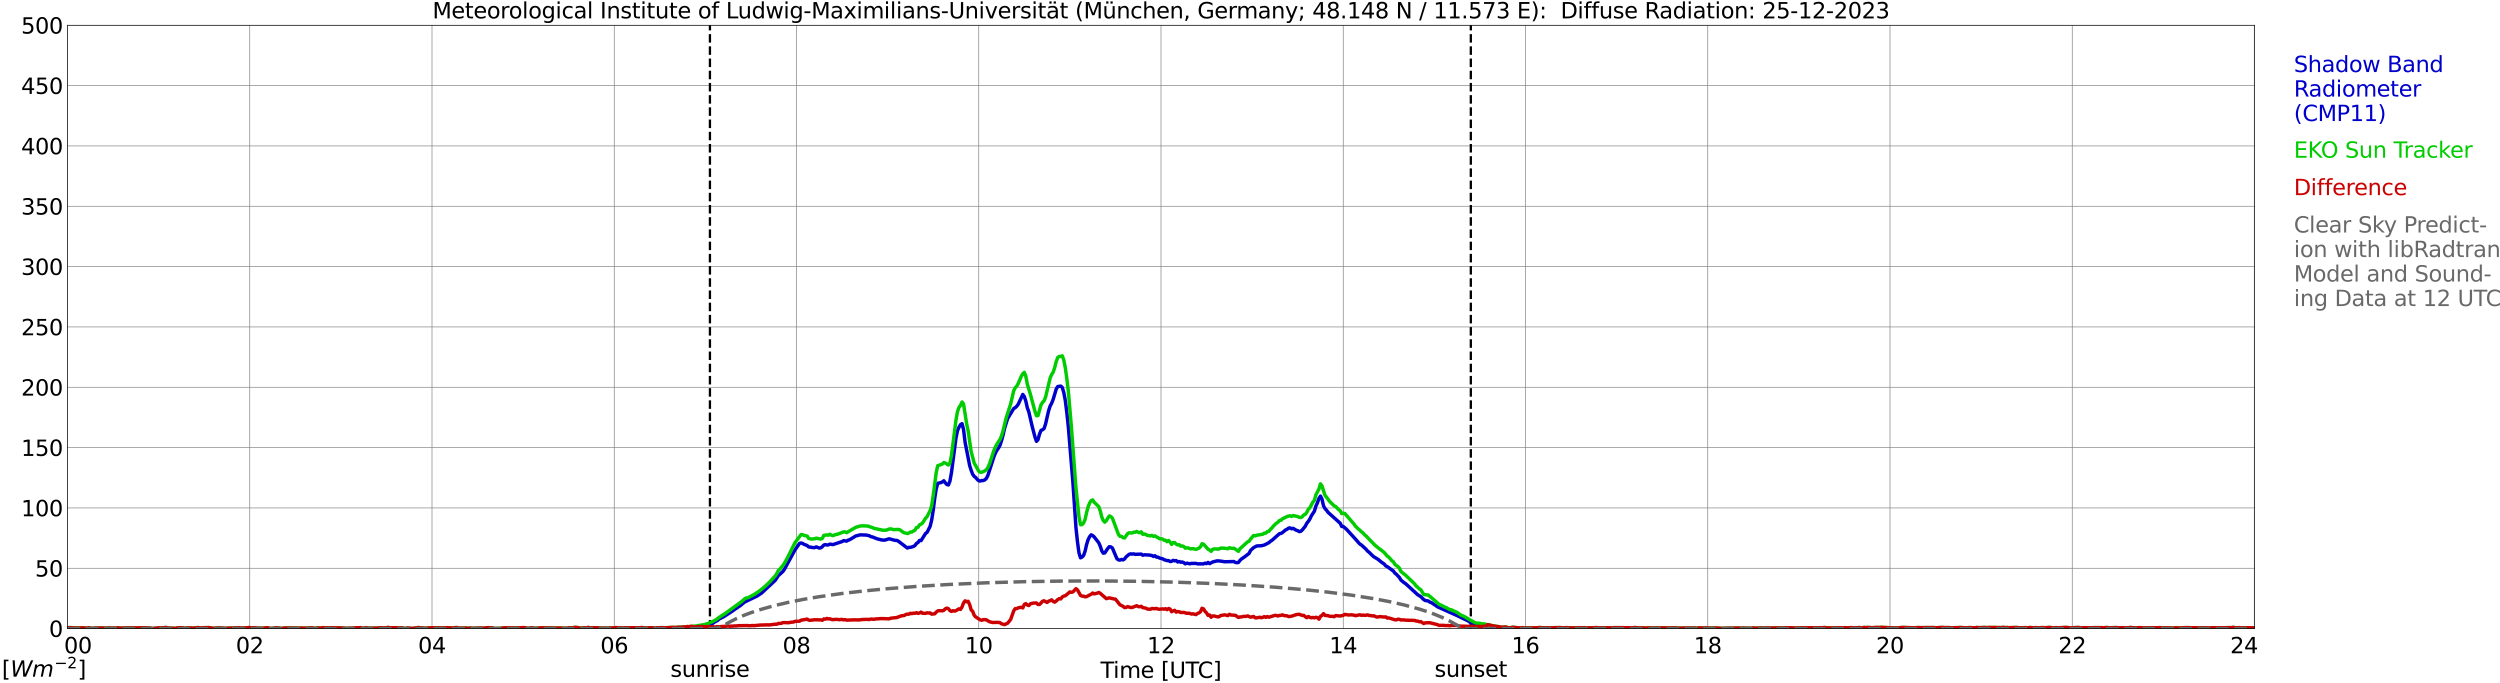 <?xml version="1.0" encoding="utf-8" standalone="no"?>
<!DOCTYPE svg PUBLIC "-//W3C//DTD SVG 1.1//EN"
  "http://www.w3.org/Graphics/SVG/1.1/DTD/svg11.dtd">
<svg xmlns:xlink="http://www.w3.org/1999/xlink" width="1085.4pt" height="296.64pt" viewBox="0 0 1085.4 296.64" xmlns="http://www.w3.org/2000/svg" version="1.1">
 <defs>
  <style type="text/css">*{stroke-linejoin: round; stroke-linecap: butt}</style>
 </defs>
 <g id="figure_1">
  <g id="patch_1">
   <path d="M 0 296.64 
L 1085.4 296.64 
L 1085.4 0 
L 0 0 
z
" style="fill: #ffffff"/>
  </g>
  <g id="axes_1">
   <g id="patch_2">
    <path d="M 29.306 272.909 
L 978.814 272.909 
L 978.814 10.976 
L 29.306 10.976 
z
" style="fill: #ffffff"/>
   </g>
   <g id="patch_3">
    <path d="M 979.473 272.909 
L 978.814 272.909 
L 978.814 10.976 
L 979.473 10.976 
z
" clip-path="url(#p1f5d33602c)" style="fill: #d3d3d3; opacity: 0.25; stroke: #d3d3d3; stroke-linejoin: miter"/>
   </g>
   <g id="matplotlib.axis_1">
    <g id="xtick_1">
     <g id="line2d_1">
      <path d="M 29.306 272.909 
L 29.306 10.976 
" clip-path="url(#p1f5d33602c)" style="fill: none; stroke: #808080; stroke-width: 0.3; stroke-linecap: square"/>
     </g>
     <g id="line2d_2"/>
     <g id="text_1">
      <!--    00 -->
      <g transform="translate(18.733 283.627) scale(0.095 -0.095)">
       <defs>
        <path id="DejaVuSans-20" transform="scale(0.016)"/>
        <path id="DejaVuSans-30" d="M 2034 4250 
Q 1547 4250 1301 3770 
Q 1056 3291 1056 2328 
Q 1056 1369 1301 889 
Q 1547 409 2034 409 
Q 2525 409 2770 889 
Q 3016 1369 3016 2328 
Q 3016 3291 2770 3770 
Q 2525 4250 2034 4250 
z
M 2034 4750 
Q 2819 4750 3233 4129 
Q 3647 3509 3647 2328 
Q 3647 1150 3233 529 
Q 2819 -91 2034 -91 
Q 1250 -91 836 529 
Q 422 1150 422 2328 
Q 422 3509 836 4129 
Q 1250 4750 2034 4750 
z
" transform="scale(0.016)"/>
       </defs>
       <use xlink:href="#DejaVuSans-20"/>
       <use xlink:href="#DejaVuSans-20" transform="translate(31.787 0)"/>
       <use xlink:href="#DejaVuSans-20" transform="translate(63.574 0)"/>
       <use xlink:href="#DejaVuSans-30" transform="translate(95.361 0)"/>
       <use xlink:href="#DejaVuSans-30" transform="translate(158.984 0)"/>
      </g>
     </g>
    </g>
    <g id="xtick_2">
     <g id="line2d_3">
      <path d="M 108.431 272.909 
L 108.431 10.976 
" clip-path="url(#p1f5d33602c)" style="fill: none; stroke: #808080; stroke-width: 0.3; stroke-linecap: square"/>
     </g>
     <g id="line2d_4"/>
     <g id="text_2">
      <!-- 02 -->
      <g transform="translate(102.387 283.627) scale(0.095 -0.095)">
       <defs>
        <path id="DejaVuSans-32" d="M 1228 531 
L 3431 531 
L 3431 0 
L 469 0 
L 469 531 
Q 828 903 1448 1529 
Q 2069 2156 2228 2338 
Q 2531 2678 2651 2914 
Q 2772 3150 2772 3378 
Q 2772 3750 2511 3984 
Q 2250 4219 1831 4219 
Q 1534 4219 1204 4116 
Q 875 4013 500 3803 
L 500 4441 
Q 881 4594 1212 4672 
Q 1544 4750 1819 4750 
Q 2544 4750 2975 4387 
Q 3406 4025 3406 3419 
Q 3406 3131 3298 2873 
Q 3191 2616 2906 2266 
Q 2828 2175 2409 1742 
Q 1991 1309 1228 531 
z
" transform="scale(0.016)"/>
       </defs>
       <use xlink:href="#DejaVuSans-30"/>
       <use xlink:href="#DejaVuSans-32" transform="translate(63.623 0)"/>
      </g>
     </g>
    </g>
    <g id="xtick_3">
     <g id="line2d_5">
      <path d="M 187.557 272.909 
L 187.557 10.976 
" clip-path="url(#p1f5d33602c)" style="fill: none; stroke: #808080; stroke-width: 0.3; stroke-linecap: square"/>
     </g>
     <g id="line2d_6"/>
     <g id="text_3">
      <!-- 04 -->
      <g transform="translate(181.513 283.627) scale(0.095 -0.095)">
       <defs>
        <path id="DejaVuSans-34" d="M 2419 4116 
L 825 1625 
L 2419 1625 
L 2419 4116 
z
M 2253 4666 
L 3047 4666 
L 3047 1625 
L 3713 1625 
L 3713 1100 
L 3047 1100 
L 3047 0 
L 2419 0 
L 2419 1100 
L 313 1100 
L 313 1709 
L 2253 4666 
z
" transform="scale(0.016)"/>
       </defs>
       <use xlink:href="#DejaVuSans-30"/>
       <use xlink:href="#DejaVuSans-34" transform="translate(63.623 0)"/>
      </g>
     </g>
    </g>
    <g id="xtick_4">
     <g id="line2d_7">
      <path d="M 266.683 272.909 
L 266.683 10.976 
" clip-path="url(#p1f5d33602c)" style="fill: none; stroke: #808080; stroke-width: 0.3; stroke-linecap: square"/>
     </g>
     <g id="line2d_8"/>
     <g id="text_4">
      <!-- 06 -->
      <g transform="translate(260.638 283.627) scale(0.095 -0.095)">
       <defs>
        <path id="DejaVuSans-36" d="M 2113 2584 
Q 1688 2584 1439 2293 
Q 1191 2003 1191 1497 
Q 1191 994 1439 701 
Q 1688 409 2113 409 
Q 2538 409 2786 701 
Q 3034 994 3034 1497 
Q 3034 2003 2786 2293 
Q 2538 2584 2113 2584 
z
M 3366 4563 
L 3366 3988 
Q 3128 4100 2886 4159 
Q 2644 4219 2406 4219 
Q 1781 4219 1451 3797 
Q 1122 3375 1075 2522 
Q 1259 2794 1537 2939 
Q 1816 3084 2150 3084 
Q 2853 3084 3261 2657 
Q 3669 2231 3669 1497 
Q 3669 778 3244 343 
Q 2819 -91 2113 -91 
Q 1303 -91 875 529 
Q 447 1150 447 2328 
Q 447 3434 972 4092 
Q 1497 4750 2381 4750 
Q 2619 4750 2861 4703 
Q 3103 4656 3366 4563 
z
" transform="scale(0.016)"/>
       </defs>
       <use xlink:href="#DejaVuSans-30"/>
       <use xlink:href="#DejaVuSans-36" transform="translate(63.623 0)"/>
      </g>
     </g>
    </g>
    <g id="xtick_5">
     <g id="line2d_9">
      <path d="M 345.808 272.909 
L 345.808 10.976 
" clip-path="url(#p1f5d33602c)" style="fill: none; stroke: #808080; stroke-width: 0.3; stroke-linecap: square"/>
     </g>
     <g id="line2d_10"/>
     <g id="text_5">
      <!-- 08 -->
      <g transform="translate(339.764 283.627) scale(0.095 -0.095)">
       <defs>
        <path id="DejaVuSans-38" d="M 2034 2216 
Q 1584 2216 1326 1975 
Q 1069 1734 1069 1313 
Q 1069 891 1326 650 
Q 1584 409 2034 409 
Q 2484 409 2743 651 
Q 3003 894 3003 1313 
Q 3003 1734 2745 1975 
Q 2488 2216 2034 2216 
z
M 1403 2484 
Q 997 2584 770 2862 
Q 544 3141 544 3541 
Q 544 4100 942 4425 
Q 1341 4750 2034 4750 
Q 2731 4750 3128 4425 
Q 3525 4100 3525 3541 
Q 3525 3141 3298 2862 
Q 3072 2584 2669 2484 
Q 3125 2378 3379 2068 
Q 3634 1759 3634 1313 
Q 3634 634 3220 271 
Q 2806 -91 2034 -91 
Q 1263 -91 848 271 
Q 434 634 434 1313 
Q 434 1759 690 2068 
Q 947 2378 1403 2484 
z
M 1172 3481 
Q 1172 3119 1398 2916 
Q 1625 2713 2034 2713 
Q 2441 2713 2670 2916 
Q 2900 3119 2900 3481 
Q 2900 3844 2670 4047 
Q 2441 4250 2034 4250 
Q 1625 4250 1398 4047 
Q 1172 3844 1172 3481 
z
" transform="scale(0.016)"/>
       </defs>
       <use xlink:href="#DejaVuSans-30"/>
       <use xlink:href="#DejaVuSans-38" transform="translate(63.623 0)"/>
      </g>
     </g>
    </g>
    <g id="xtick_6">
     <g id="line2d_11">
      <path d="M 424.934 272.909 
L 424.934 10.976 
" clip-path="url(#p1f5d33602c)" style="fill: none; stroke: #808080; stroke-width: 0.3; stroke-linecap: square"/>
     </g>
     <g id="line2d_12"/>
     <g id="text_6">
      <!-- 10 -->
      <g transform="translate(418.89 283.627) scale(0.095 -0.095)">
       <defs>
        <path id="DejaVuSans-31" d="M 794 531 
L 1825 531 
L 1825 4091 
L 703 3866 
L 703 4441 
L 1819 4666 
L 2450 4666 
L 2450 531 
L 3481 531 
L 3481 0 
L 794 0 
L 794 531 
z
" transform="scale(0.016)"/>
       </defs>
       <use xlink:href="#DejaVuSans-31"/>
       <use xlink:href="#DejaVuSans-30" transform="translate(63.623 0)"/>
      </g>
     </g>
    </g>
    <g id="xtick_7">
     <g id="line2d_13">
      <path d="M 504.06 272.909 
L 504.06 10.976 
" clip-path="url(#p1f5d33602c)" style="fill: none; stroke: #808080; stroke-width: 0.3; stroke-linecap: square"/>
     </g>
     <g id="line2d_14"/>
     <g id="text_7">
      <!-- 12 -->
      <g transform="translate(498.015 283.627) scale(0.095 -0.095)">
       <use xlink:href="#DejaVuSans-31"/>
       <use xlink:href="#DejaVuSans-32" transform="translate(63.623 0)"/>
      </g>
     </g>
    </g>
    <g id="xtick_8">
     <g id="line2d_15">
      <path d="M 583.185 272.909 
L 583.185 10.976 
" clip-path="url(#p1f5d33602c)" style="fill: none; stroke: #808080; stroke-width: 0.3; stroke-linecap: square"/>
     </g>
     <g id="line2d_16"/>
     <g id="text_8">
      <!-- 14 -->
      <g transform="translate(577.141 283.627) scale(0.095 -0.095)">
       <use xlink:href="#DejaVuSans-31"/>
       <use xlink:href="#DejaVuSans-34" transform="translate(63.623 0)"/>
      </g>
     </g>
    </g>
    <g id="xtick_9">
     <g id="line2d_17">
      <path d="M 662.311 272.909 
L 662.311 10.976 
" clip-path="url(#p1f5d33602c)" style="fill: none; stroke: #808080; stroke-width: 0.3; stroke-linecap: square"/>
     </g>
     <g id="line2d_18"/>
     <g id="text_9">
      <!-- 16 -->
      <g transform="translate(656.267 283.627) scale(0.095 -0.095)">
       <use xlink:href="#DejaVuSans-31"/>
       <use xlink:href="#DejaVuSans-36" transform="translate(63.623 0)"/>
      </g>
     </g>
    </g>
    <g id="xtick_10">
     <g id="line2d_19">
      <path d="M 741.437 272.909 
L 741.437 10.976 
" clip-path="url(#p1f5d33602c)" style="fill: none; stroke: #808080; stroke-width: 0.3; stroke-linecap: square"/>
     </g>
     <g id="line2d_20"/>
     <g id="text_10">
      <!-- 18 -->
      <g transform="translate(735.392 283.627) scale(0.095 -0.095)">
       <use xlink:href="#DejaVuSans-31"/>
       <use xlink:href="#DejaVuSans-38" transform="translate(63.623 0)"/>
      </g>
     </g>
    </g>
    <g id="xtick_11">
     <g id="line2d_21">
      <path d="M 820.562 272.909 
L 820.562 10.976 
" clip-path="url(#p1f5d33602c)" style="fill: none; stroke: #808080; stroke-width: 0.3; stroke-linecap: square"/>
     </g>
     <g id="line2d_22"/>
     <g id="text_11">
      <!-- 20 -->
      <g transform="translate(814.518 283.627) scale(0.095 -0.095)">
       <use xlink:href="#DejaVuSans-32"/>
       <use xlink:href="#DejaVuSans-30" transform="translate(63.623 0)"/>
      </g>
     </g>
    </g>
    <g id="xtick_12">
     <g id="line2d_23">
      <path d="M 899.688 272.909 
L 899.688 10.976 
" clip-path="url(#p1f5d33602c)" style="fill: none; stroke: #808080; stroke-width: 0.3; stroke-linecap: square"/>
     </g>
     <g id="line2d_24"/>
     <g id="text_12">
      <!-- 22 -->
      <g transform="translate(893.644 283.627) scale(0.095 -0.095)">
       <use xlink:href="#DejaVuSans-32"/>
       <use xlink:href="#DejaVuSans-32" transform="translate(63.623 0)"/>
      </g>
     </g>
    </g>
    <g id="xtick_13">
     <g id="line2d_25">
      <path d="M 978.814 272.909 
L 978.814 10.976 
" clip-path="url(#p1f5d33602c)" style="fill: none; stroke: #808080; stroke-width: 0.3; stroke-linecap: square"/>
     </g>
     <g id="line2d_26"/>
     <g id="text_13">
      <!-- 24    -->
      <g transform="translate(968.241 283.627) scale(0.095 -0.095)">
       <use xlink:href="#DejaVuSans-32"/>
       <use xlink:href="#DejaVuSans-34" transform="translate(63.623 0)"/>
       <use xlink:href="#DejaVuSans-20" transform="translate(127.246 0)"/>
       <use xlink:href="#DejaVuSans-20" transform="translate(159.033 0)"/>
       <use xlink:href="#DejaVuSans-20" transform="translate(190.82 0)"/>
      </g>
     </g>
    </g>
    <g id="text_14">
     <!-- Time [UTC] -->
     <g transform="translate(477.806 294.322) scale(0.095 -0.095)">
      <defs>
       <path id="DejaVuSans-54" d="M -19 4666 
L 3928 4666 
L 3928 4134 
L 2272 4134 
L 2272 0 
L 1638 0 
L 1638 4134 
L -19 4134 
L -19 4666 
z
" transform="scale(0.016)"/>
       <path id="DejaVuSans-69" d="M 603 3500 
L 1178 3500 
L 1178 0 
L 603 0 
L 603 3500 
z
M 603 4863 
L 1178 4863 
L 1178 4134 
L 603 4134 
L 603 4863 
z
" transform="scale(0.016)"/>
       <path id="DejaVuSans-6d" d="M 3328 2828 
Q 3544 3216 3844 3400 
Q 4144 3584 4550 3584 
Q 5097 3584 5394 3201 
Q 5691 2819 5691 2113 
L 5691 0 
L 5113 0 
L 5113 2094 
Q 5113 2597 4934 2840 
Q 4756 3084 4391 3084 
Q 3944 3084 3684 2787 
Q 3425 2491 3425 1978 
L 3425 0 
L 2847 0 
L 2847 2094 
Q 2847 2600 2669 2842 
Q 2491 3084 2119 3084 
Q 1678 3084 1418 2786 
Q 1159 2488 1159 1978 
L 1159 0 
L 581 0 
L 581 3500 
L 1159 3500 
L 1159 2956 
Q 1356 3278 1631 3431 
Q 1906 3584 2284 3584 
Q 2666 3584 2933 3390 
Q 3200 3197 3328 2828 
z
" transform="scale(0.016)"/>
       <path id="DejaVuSans-65" d="M 3597 1894 
L 3597 1613 
L 953 1613 
Q 991 1019 1311 708 
Q 1631 397 2203 397 
Q 2534 397 2845 478 
Q 3156 559 3463 722 
L 3463 178 
Q 3153 47 2828 -22 
Q 2503 -91 2169 -91 
Q 1331 -91 842 396 
Q 353 884 353 1716 
Q 353 2575 817 3079 
Q 1281 3584 2069 3584 
Q 2775 3584 3186 3129 
Q 3597 2675 3597 1894 
z
M 3022 2063 
Q 3016 2534 2758 2815 
Q 2500 3097 2075 3097 
Q 1594 3097 1305 2825 
Q 1016 2553 972 2059 
L 3022 2063 
z
" transform="scale(0.016)"/>
       <path id="DejaVuSans-5b" d="M 550 4863 
L 1875 4863 
L 1875 4416 
L 1125 4416 
L 1125 -397 
L 1875 -397 
L 1875 -844 
L 550 -844 
L 550 4863 
z
" transform="scale(0.016)"/>
       <path id="DejaVuSans-55" d="M 556 4666 
L 1191 4666 
L 1191 1831 
Q 1191 1081 1462 751 
Q 1734 422 2344 422 
Q 2950 422 3222 751 
Q 3494 1081 3494 1831 
L 3494 4666 
L 4128 4666 
L 4128 1753 
Q 4128 841 3676 375 
Q 3225 -91 2344 -91 
Q 1459 -91 1007 375 
Q 556 841 556 1753 
L 556 4666 
z
" transform="scale(0.016)"/>
       <path id="DejaVuSans-43" d="M 4122 4306 
L 4122 3641 
Q 3803 3938 3442 4084 
Q 3081 4231 2675 4231 
Q 1875 4231 1450 3742 
Q 1025 3253 1025 2328 
Q 1025 1406 1450 917 
Q 1875 428 2675 428 
Q 3081 428 3442 575 
Q 3803 722 4122 1019 
L 4122 359 
Q 3791 134 3420 21 
Q 3050 -91 2638 -91 
Q 1578 -91 968 557 
Q 359 1206 359 2328 
Q 359 3453 968 4101 
Q 1578 4750 2638 4750 
Q 3056 4750 3426 4639 
Q 3797 4528 4122 4306 
z
" transform="scale(0.016)"/>
       <path id="DejaVuSans-5d" d="M 1947 4863 
L 1947 -844 
L 622 -844 
L 622 -397 
L 1369 -397 
L 1369 4416 
L 622 4416 
L 622 4863 
L 1947 4863 
z
" transform="scale(0.016)"/>
      </defs>
      <use xlink:href="#DejaVuSans-54"/>
      <use xlink:href="#DejaVuSans-69" transform="translate(57.959 0)"/>
      <use xlink:href="#DejaVuSans-6d" transform="translate(85.742 0)"/>
      <use xlink:href="#DejaVuSans-65" transform="translate(183.154 0)"/>
      <use xlink:href="#DejaVuSans-20" transform="translate(244.678 0)"/>
      <use xlink:href="#DejaVuSans-5b" transform="translate(276.465 0)"/>
      <use xlink:href="#DejaVuSans-55" transform="translate(315.479 0)"/>
      <use xlink:href="#DejaVuSans-54" transform="translate(388.672 0)"/>
      <use xlink:href="#DejaVuSans-43" transform="translate(443.881 0)"/>
      <use xlink:href="#DejaVuSans-5d" transform="translate(513.705 0)"/>
     </g>
    </g>
   </g>
   <g id="matplotlib.axis_2">
    <g id="ytick_1">
     <g id="line2d_27">
      <path d="M 29.306 272.909 
L 978.814 272.909 
" clip-path="url(#p1f5d33602c)" style="fill: none; stroke: #808080; stroke-width: 0.3; stroke-linecap: square"/>
     </g>
     <g id="line2d_28"/>
     <g id="text_15">
      <!-- 0 -->
      <g transform="translate(21.261 276.518) scale(0.095 -0.095)">
       <use xlink:href="#DejaVuSans-30"/>
      </g>
     </g>
    </g>
    <g id="ytick_2">
     <g id="line2d_29">
      <path d="M 29.306 246.715 
L 978.814 246.715 
" clip-path="url(#p1f5d33602c)" style="fill: none; stroke: #808080; stroke-width: 0.3; stroke-linecap: square"/>
     </g>
     <g id="line2d_30"/>
     <g id="text_16">
      <!-- 50 -->
      <g transform="translate(15.217 250.325) scale(0.095 -0.095)">
       <defs>
        <path id="DejaVuSans-35" d="M 691 4666 
L 3169 4666 
L 3169 4134 
L 1269 4134 
L 1269 2991 
Q 1406 3038 1543 3061 
Q 1681 3084 1819 3084 
Q 2600 3084 3056 2656 
Q 3513 2228 3513 1497 
Q 3513 744 3044 326 
Q 2575 -91 1722 -91 
Q 1428 -91 1123 -41 
Q 819 9 494 109 
L 494 744 
Q 775 591 1075 516 
Q 1375 441 1709 441 
Q 2250 441 2565 725 
Q 2881 1009 2881 1497 
Q 2881 1984 2565 2268 
Q 2250 2553 1709 2553 
Q 1456 2553 1204 2497 
Q 953 2441 691 2322 
L 691 4666 
z
" transform="scale(0.016)"/>
       </defs>
       <use xlink:href="#DejaVuSans-35"/>
       <use xlink:href="#DejaVuSans-30" transform="translate(63.623 0)"/>
      </g>
     </g>
    </g>
    <g id="ytick_3">
     <g id="line2d_31">
      <path d="M 29.306 220.522 
L 978.814 220.522 
" clip-path="url(#p1f5d33602c)" style="fill: none; stroke: #808080; stroke-width: 0.3; stroke-linecap: square"/>
     </g>
     <g id="line2d_32"/>
     <g id="text_17">
      <!-- 100 -->
      <g transform="translate(9.173 224.131) scale(0.095 -0.095)">
       <use xlink:href="#DejaVuSans-31"/>
       <use xlink:href="#DejaVuSans-30" transform="translate(63.623 0)"/>
       <use xlink:href="#DejaVuSans-30" transform="translate(127.246 0)"/>
      </g>
     </g>
    </g>
    <g id="ytick_4">
     <g id="line2d_33">
      <path d="M 29.306 194.329 
L 978.814 194.329 
" clip-path="url(#p1f5d33602c)" style="fill: none; stroke: #808080; stroke-width: 0.3; stroke-linecap: square"/>
     </g>
     <g id="line2d_34"/>
     <g id="text_18">
      <!-- 150 -->
      <g transform="translate(9.173 197.938) scale(0.095 -0.095)">
       <use xlink:href="#DejaVuSans-31"/>
       <use xlink:href="#DejaVuSans-35" transform="translate(63.623 0)"/>
       <use xlink:href="#DejaVuSans-30" transform="translate(127.246 0)"/>
      </g>
     </g>
    </g>
    <g id="ytick_5">
     <g id="line2d_35">
      <path d="M 29.306 168.136 
L 978.814 168.136 
" clip-path="url(#p1f5d33602c)" style="fill: none; stroke: #808080; stroke-width: 0.3; stroke-linecap: square"/>
     </g>
     <g id="line2d_36"/>
     <g id="text_19">
      <!-- 200 -->
      <g transform="translate(9.173 171.745) scale(0.095 -0.095)">
       <use xlink:href="#DejaVuSans-32"/>
       <use xlink:href="#DejaVuSans-30" transform="translate(63.623 0)"/>
       <use xlink:href="#DejaVuSans-30" transform="translate(127.246 0)"/>
      </g>
     </g>
    </g>
    <g id="ytick_6">
     <g id="line2d_37">
      <path d="M 29.306 141.942 
L 978.814 141.942 
" clip-path="url(#p1f5d33602c)" style="fill: none; stroke: #808080; stroke-width: 0.3; stroke-linecap: square"/>
     </g>
     <g id="line2d_38"/>
     <g id="text_20">
      <!-- 250 -->
      <g transform="translate(9.173 145.551) scale(0.095 -0.095)">
       <use xlink:href="#DejaVuSans-32"/>
       <use xlink:href="#DejaVuSans-35" transform="translate(63.623 0)"/>
       <use xlink:href="#DejaVuSans-30" transform="translate(127.246 0)"/>
      </g>
     </g>
    </g>
    <g id="ytick_7">
     <g id="line2d_39">
      <path d="M 29.306 115.749 
L 978.814 115.749 
" clip-path="url(#p1f5d33602c)" style="fill: none; stroke: #808080; stroke-width: 0.3; stroke-linecap: square"/>
     </g>
     <g id="line2d_40"/>
     <g id="text_21">
      <!-- 300 -->
      <g transform="translate(9.173 119.358) scale(0.095 -0.095)">
       <defs>
        <path id="DejaVuSans-33" d="M 2597 2516 
Q 3050 2419 3304 2112 
Q 3559 1806 3559 1356 
Q 3559 666 3084 287 
Q 2609 -91 1734 -91 
Q 1441 -91 1130 -33 
Q 819 25 488 141 
L 488 750 
Q 750 597 1062 519 
Q 1375 441 1716 441 
Q 2309 441 2620 675 
Q 2931 909 2931 1356 
Q 2931 1769 2642 2001 
Q 2353 2234 1838 2234 
L 1294 2234 
L 1294 2753 
L 1863 2753 
Q 2328 2753 2575 2939 
Q 2822 3125 2822 3475 
Q 2822 3834 2567 4026 
Q 2313 4219 1838 4219 
Q 1578 4219 1281 4162 
Q 984 4106 628 3988 
L 628 4550 
Q 988 4650 1302 4700 
Q 1616 4750 1894 4750 
Q 2613 4750 3031 4423 
Q 3450 4097 3450 3541 
Q 3450 3153 3228 2886 
Q 3006 2619 2597 2516 
z
" transform="scale(0.016)"/>
       </defs>
       <use xlink:href="#DejaVuSans-33"/>
       <use xlink:href="#DejaVuSans-30" transform="translate(63.623 0)"/>
       <use xlink:href="#DejaVuSans-30" transform="translate(127.246 0)"/>
      </g>
     </g>
    </g>
    <g id="ytick_8">
     <g id="line2d_41">
      <path d="M 29.306 89.556 
L 978.814 89.556 
" clip-path="url(#p1f5d33602c)" style="fill: none; stroke: #808080; stroke-width: 0.3; stroke-linecap: square"/>
     </g>
     <g id="line2d_42"/>
     <g id="text_22">
      <!-- 350 -->
      <g transform="translate(9.173 93.165) scale(0.095 -0.095)">
       <use xlink:href="#DejaVuSans-33"/>
       <use xlink:href="#DejaVuSans-35" transform="translate(63.623 0)"/>
       <use xlink:href="#DejaVuSans-30" transform="translate(127.246 0)"/>
      </g>
     </g>
    </g>
    <g id="ytick_9">
     <g id="line2d_43">
      <path d="M 29.306 63.362 
L 978.814 63.362 
" clip-path="url(#p1f5d33602c)" style="fill: none; stroke: #808080; stroke-width: 0.3; stroke-linecap: square"/>
     </g>
     <g id="line2d_44"/>
     <g id="text_23">
      <!-- 400 -->
      <g transform="translate(9.173 66.972) scale(0.095 -0.095)">
       <use xlink:href="#DejaVuSans-34"/>
       <use xlink:href="#DejaVuSans-30" transform="translate(63.623 0)"/>
       <use xlink:href="#DejaVuSans-30" transform="translate(127.246 0)"/>
      </g>
     </g>
    </g>
    <g id="ytick_10">
     <g id="line2d_45">
      <path d="M 29.306 37.169 
L 978.814 37.169 
" clip-path="url(#p1f5d33602c)" style="fill: none; stroke: #808080; stroke-width: 0.3; stroke-linecap: square"/>
     </g>
     <g id="line2d_46"/>
     <g id="text_24">
      <!-- 450 -->
      <g transform="translate(9.173 40.778) scale(0.095 -0.095)">
       <use xlink:href="#DejaVuSans-34"/>
       <use xlink:href="#DejaVuSans-35" transform="translate(63.623 0)"/>
       <use xlink:href="#DejaVuSans-30" transform="translate(127.246 0)"/>
      </g>
     </g>
    </g>
    <g id="ytick_11">
     <g id="line2d_47">
      <path d="M 29.306 10.976 
L 978.814 10.976 
" clip-path="url(#p1f5d33602c)" style="fill: none; stroke: #808080; stroke-width: 0.3; stroke-linecap: square"/>
     </g>
     <g id="line2d_48"/>
     <g id="text_25">
      <!-- 500 -->
      <g transform="translate(9.173 14.585) scale(0.095 -0.095)">
       <use xlink:href="#DejaVuSans-35"/>
       <use xlink:href="#DejaVuSans-30" transform="translate(63.623 0)"/>
       <use xlink:href="#DejaVuSans-30" transform="translate(127.246 0)"/>
      </g>
     </g>
    </g>
   </g>
   <g id="line2d_49">
    <path d="M 308.224 272.909 
L 308.224 10.976 
" clip-path="url(#p1f5d33602c)" style="fill: none; stroke-dasharray: 3.7,1.6; stroke-dashoffset: 0; stroke: #000000"/>
   </g>
   <g id="line2d_50">
    <path d="M 638.573 272.909 
L 638.573 10.976 
" clip-path="url(#p1f5d33602c)" style="fill: none; stroke-dasharray: 3.7,1.6; stroke-dashoffset: 0; stroke: #000000"/>
   </g>
   <g id="line2d_51">
    <path d="M 29.306 272.909 
L 300.311 272.909 
L 301.63 272.505 
L 302.949 272.505 
L 303.608 272.301 
L 304.927 272.202 
L 308.883 270.892 
L 309.543 270.588 
L 310.202 270.085 
L 311.521 269.378 
L 312.18 268.775 
L 314.158 267.77 
L 317.455 265.653 
L 319.433 264.244 
L 321.411 262.934 
L 322.73 261.824 
L 323.39 261.321 
L 328.665 258.801 
L 330.643 257.491 
L 336.577 251.954 
L 337.896 249.937 
L 339.874 248.125 
L 340.533 247.218 
L 345.149 238.753 
L 347.127 235.934 
L 347.787 235.73 
L 348.446 235.934 
L 349.105 236.338 
L 350.424 236.841 
L 351.083 237.443 
L 353.062 237.747 
L 353.721 237.747 
L 354.38 237.443 
L 355.699 237.946 
L 356.359 237.846 
L 357.018 237.344 
L 357.677 236.636 
L 358.337 236.437 
L 358.996 236.636 
L 359.655 236.537 
L 360.315 236.238 
L 361.634 236.437 
L 365.59 235.128 
L 366.249 234.724 
L 367.568 234.928 
L 368.227 234.525 
L 368.887 234.321 
L 371.524 232.707 
L 373.502 232.204 
L 376.14 232.309 
L 377.459 232.608 
L 378.118 233.011 
L 378.777 233.111 
L 380.756 233.917 
L 382.734 234.42 
L 384.053 234.525 
L 386.031 233.917 
L 388.668 234.625 
L 389.328 234.625 
L 389.987 234.928 
L 393.943 237.946 
L 394.603 237.647 
L 395.262 237.647 
L 396.581 237.244 
L 397.24 236.841 
L 397.899 235.934 
L 398.559 235.531 
L 399.218 234.625 
L 399.878 234.724 
L 401.856 231.602 
L 402.515 231.099 
L 403.834 228.48 
L 404.493 225.761 
L 405.153 221.628 
L 405.812 216.389 
L 406.471 212.261 
L 407.131 209.841 
L 408.45 209.537 
L 409.109 209.238 
L 409.768 208.735 
L 410.428 209.641 
L 411.087 210.343 
L 411.746 210.548 
L 412.406 208.934 
L 413.065 205.309 
L 415.043 190.196 
L 415.703 186.974 
L 416.362 185.46 
L 417.022 184.354 
L 417.681 183.951 
L 418.34 186.57 
L 419 192.008 
L 420.978 202.082 
L 421.637 204.199 
L 422.297 205.912 
L 422.956 206.818 
L 423.615 207.321 
L 424.275 208.128 
L 424.934 208.735 
L 425.593 208.835 
L 426.253 208.63 
L 426.912 208.63 
L 427.572 208.332 
L 428.231 207.724 
L 428.89 206.414 
L 430.209 202.386 
L 431.528 198.258 
L 432.187 196.644 
L 432.847 195.434 
L 433.506 194.528 
L 434.165 193.318 
L 434.825 191.306 
L 435.484 188.886 
L 436.144 185.963 
L 437.462 181.735 
L 440.1 177.403 
L 440.759 176.999 
L 441.419 176.392 
L 442.078 175.485 
L 443.397 172.667 
L 444.056 171.258 
L 444.716 172.164 
L 445.375 174.176 
L 446.034 177.099 
L 446.694 178.911 
L 448.012 184.653 
L 449.331 189.693 
L 449.991 191.605 
L 450.65 190.903 
L 451.309 188.483 
L 451.969 186.869 
L 452.628 186.57 
L 453.287 186.067 
L 453.947 184.051 
L 455.266 178.309 
L 455.925 176.292 
L 456.584 175.082 
L 457.244 173.374 
L 458.563 168.937 
L 459.222 167.832 
L 460.541 167.627 
L 461.2 168.235 
L 461.859 170.451 
L 462.519 173.977 
L 463.178 179.215 
L 463.838 185.46 
L 465.816 209.537 
L 467.134 229.082 
L 467.794 235.227 
L 468.453 240.062 
L 469.113 242.179 
L 469.772 241.875 
L 470.431 241.173 
L 471.091 239.36 
L 471.75 236.437 
L 472.409 234.321 
L 473.069 233.011 
L 473.728 232.204 
L 474.388 232.508 
L 475.047 233.111 
L 477.025 235.63 
L 477.685 237.144 
L 478.344 239.156 
L 479.003 240.167 
L 479.663 240.062 
L 480.981 238.051 
L 481.641 237.344 
L 482.3 237.443 
L 482.96 237.946 
L 484.278 241.073 
L 484.938 242.582 
L 485.597 243.085 
L 486.256 243.185 
L 486.916 242.886 
L 487.575 243.085 
L 488.235 242.682 
L 488.894 241.775 
L 490.213 240.67 
L 490.872 240.466 
L 491.532 240.565 
L 492.191 240.466 
L 492.85 240.67 
L 495.488 240.565 
L 496.147 241.073 
L 496.807 240.869 
L 498.785 240.969 
L 500.103 241.173 
L 500.763 241.576 
L 501.422 241.273 
L 502.082 241.875 
L 502.741 241.875 
L 503.4 242.278 
L 504.719 242.582 
L 505.379 242.986 
L 506.697 243.389 
L 507.357 243.389 
L 508.016 243.792 
L 508.675 243.693 
L 509.335 243.289 
L 509.994 243.488 
L 510.654 243.389 
L 511.313 243.991 
L 511.972 243.792 
L 512.632 244.096 
L 513.291 243.991 
L 513.95 244.295 
L 514.61 244.798 
L 515.269 244.494 
L 516.588 244.798 
L 517.247 244.599 
L 519.226 244.599 
L 519.885 244.798 
L 522.522 244.798 
L 523.182 244.494 
L 523.841 244.699 
L 524.501 244.196 
L 525.16 244.699 
L 526.479 243.991 
L 528.457 243.488 
L 529.776 243.588 
L 531.754 243.892 
L 535.71 243.792 
L 536.369 244.196 
L 537.029 244.295 
L 537.688 244.196 
L 538.348 243.289 
L 539.007 242.682 
L 540.326 241.775 
L 542.304 240.267 
L 542.963 238.957 
L 544.282 237.747 
L 545.601 237.04 
L 547.579 236.94 
L 548.898 236.636 
L 550.876 235.63 
L 551.535 235.028 
L 552.195 234.625 
L 555.491 231.701 
L 556.151 231.602 
L 556.81 231.199 
L 558.129 230.088 
L 558.788 229.789 
L 559.448 229.286 
L 560.107 229.182 
L 560.766 229.585 
L 561.426 229.386 
L 562.745 230.193 
L 563.404 230.392 
L 564.063 230.795 
L 564.723 230.696 
L 565.382 230.088 
L 566.701 228.48 
L 567.36 227.17 
L 568.02 226.363 
L 568.679 225.357 
L 569.338 223.943 
L 570.657 221.931 
L 571.317 219.715 
L 571.976 218.301 
L 572.635 216.389 
L 573.295 215.383 
L 573.954 216.693 
L 574.613 219.611 
L 575.273 220.821 
L 575.932 221.528 
L 576.592 222.434 
L 581.867 227.17 
L 582.526 228.579 
L 583.185 228.579 
L 584.504 229.69 
L 588.46 234.017 
L 589.779 235.531 
L 590.439 236.238 
L 591.098 236.636 
L 593.076 238.454 
L 593.736 239.256 
L 594.395 239.764 
L 595.714 241.073 
L 596.373 241.676 
L 598.351 242.886 
L 599.67 243.991 
L 600.989 244.898 
L 601.648 245.704 
L 602.307 246.008 
L 604.945 247.92 
L 605.604 248.827 
L 606.264 249.335 
L 607.582 250.744 
L 608.242 251.849 
L 609.561 252.96 
L 610.22 253.363 
L 615.495 258.199 
L 616.814 259.005 
L 618.133 260.315 
L 618.792 260.718 
L 620.111 260.918 
L 620.77 261.42 
L 621.429 261.625 
L 623.408 262.934 
L 624.067 263.437 
L 632.639 267.267 
L 636.595 269.179 
L 637.255 269.483 
L 638.573 270.389 
L 639.892 271.091 
L 641.211 271.395 
L 645.167 271.997 
L 645.827 272.909 
L 978.154 272.909 
L 978.154 272.909 
" clip-path="url(#p1f5d33602c)" style="fill: none; stroke: #0000cc; stroke-width: 1.5; stroke-linecap: square"/>
   </g>
   <g id="line2d_52">
    <path d="M 28.646 272.559 
L 30.625 272.43 
L 31.943 272.617 
L 33.262 272.684 
L 35.9 272.577 
L 37.218 272.747 
L 38.537 272.557 
L 39.856 272.831 
L 41.834 272.685 
L 44.472 272.684 
L 46.45 272.717 
L 47.768 272.623 
L 48.428 272.766 
L 49.087 272.669 
L 50.406 272.738 
L 51.065 272.537 
L 51.725 272.698 
L 52.384 272.735 
L 54.362 272.61 
L 60.297 272.633 
L 61.615 272.546 
L 62.275 272.618 
L 63.594 272.579 
L 64.253 272.691 
L 64.912 272.659 
L 66.231 272.919 
L 70.187 272.634 
L 72.166 272.426 
L 72.825 272.643 
L 74.803 272.776 
L 76.122 272.855 
L 77.441 272.527 
L 79.419 272.571 
L 80.078 272.784 
L 82.056 272.601 
L 84.034 272.744 
L 86.013 272.462 
L 87.331 272.661 
L 88.65 272.517 
L 90.628 272.481 
L 92.606 272.828 
L 93.925 272.675 
L 95.244 272.62 
L 97.881 272.822 
L 99.2 272.734 
L 101.178 272.699 
L 101.838 272.604 
L 103.156 272.65 
L 103.816 272.498 
L 104.475 272.724 
L 105.794 272.61 
L 107.113 272.663 
L 107.772 272.471 
L 108.431 272.479 
L 109.091 272.608 
L 110.41 272.551 
L 111.728 272.719 
L 114.366 272.745 
L 115.685 272.571 
L 116.344 272.554 
L 117.003 272.831 
L 117.663 272.969 
L 119.641 272.596 
L 120.96 272.655 
L 122.278 272.89 
L 123.597 272.679 
L 124.916 272.649 
L 132.169 272.729 
L 133.488 272.714 
L 135.466 272.551 
L 136.125 272.763 
L 136.785 272.819 
L 138.104 272.632 
L 139.422 272.714 
L 140.082 272.506 
L 142.719 272.63 
L 144.038 272.534 
L 149.313 272.684 
L 149.972 272.825 
L 153.269 272.711 
L 154.588 272.578 
L 156.566 272.498 
L 157.226 272.749 
L 157.885 272.819 
L 158.544 272.578 
L 159.204 272.577 
L 159.863 272.749 
L 163.819 272.719 
L 165.138 272.522 
L 166.457 272.619 
L 167.776 272.574 
L 168.435 272.412 
L 169.754 272.61 
L 171.073 272.538 
L 172.391 272.576 
L 173.71 272.655 
L 174.37 272.579 
L 175.688 272.873 
L 176.348 272.826 
L 177.007 272.643 
L 178.985 272.953 
L 181.623 272.446 
L 182.282 272.586 
L 184.26 272.725 
L 184.92 272.851 
L 185.579 272.642 
L 188.216 272.543 
L 189.535 272.62 
L 190.854 272.555 
L 191.513 272.667 
L 194.151 272.505 
L 196.129 272.693 
L 198.107 272.445 
L 199.426 272.728 
L 202.723 272.695 
L 203.382 272.823 
L 204.042 272.675 
L 205.36 272.8 
L 209.317 272.637 
L 209.976 272.778 
L 211.295 272.555 
L 211.954 272.501 
L 213.932 272.628 
L 214.592 272.902 
L 217.229 272.829 
L 218.548 272.64 
L 219.207 272.562 
L 221.845 272.607 
L 223.164 272.621 
L 223.823 272.711 
L 225.142 272.56 
L 226.461 272.571 
L 227.12 272.473 
L 228.439 272.613 
L 229.098 272.847 
L 231.076 272.544 
L 231.736 272.832 
L 233.054 272.741 
L 234.373 272.688 
L 235.033 272.553 
L 238.989 272.657 
L 242.945 272.692 
L 244.923 272.751 
L 246.242 272.784 
L 246.901 272.55 
L 248.22 272.62 
L 249.539 272.397 
L 250.858 272.464 
L 251.517 272.735 
L 254.155 272.559 
L 254.814 272.616 
L 255.473 272.393 
L 256.133 272.661 
L 257.451 272.558 
L 260.089 272.613 
L 260.748 272.711 
L 263.386 272.717 
L 264.045 272.813 
L 264.705 272.594 
L 265.364 272.679 
L 267.342 272.492 
L 270.639 272.668 
L 271.298 272.563 
L 273.277 272.579 
L 275.914 272.559 
L 277.892 272.571 
L 278.552 272.45 
L 280.53 272.69 
L 282.508 272.533 
L 284.486 272.738 
L 285.145 272.541 
L 287.124 272.508 
L 289.102 272.534 
L 292.399 272.387 
L 293.058 272.46 
L 294.377 272.33 
L 295.696 272.33 
L 297.014 272.175 
L 297.674 272.214 
L 298.333 272.035 
L 298.992 272.083 
L 300.971 271.911 
L 302.949 271.676 
L 303.608 271.494 
L 304.267 271.473 
L 304.927 271.278 
L 305.586 271.249 
L 308.224 270.39 
L 309.543 269.775 
L 310.861 269.071 
L 312.18 268.064 
L 313.499 267.197 
L 314.818 266.384 
L 322.071 261.108 
L 323.39 259.912 
L 324.049 259.596 
L 324.708 259.515 
L 327.346 258.143 
L 329.324 256.849 
L 331.302 255.306 
L 332.621 254.149 
L 333.94 252.889 
L 336.577 250.032 
L 337.236 249.059 
L 337.896 247.722 
L 338.555 247.121 
L 339.874 245.522 
L 340.533 244.591 
L 341.852 242.225 
L 344.49 236.913 
L 345.149 235.621 
L 347.787 232.081 
L 348.446 232.138 
L 349.105 232.451 
L 350.424 232.72 
L 351.083 233.758 
L 352.402 234.046 
L 353.721 233.911 
L 354.38 233.628 
L 356.359 234.069 
L 357.018 233.743 
L 357.677 232.44 
L 358.996 232.226 
L 359.655 232.375 
L 360.315 231.959 
L 360.974 232.366 
L 361.634 232.548 
L 362.952 232.026 
L 363.612 231.942 
L 366.249 230.945 
L 366.909 230.919 
L 367.568 231.256 
L 368.887 230.475 
L 371.524 228.956 
L 373.502 228.339 
L 374.821 228.293 
L 376.799 228.393 
L 378.118 228.855 
L 378.777 229.036 
L 379.437 229.395 
L 383.393 230.214 
L 384.712 230.181 
L 386.031 229.689 
L 386.69 229.615 
L 388.009 229.943 
L 389.987 229.859 
L 390.646 230.015 
L 391.965 230.966 
L 392.624 231.347 
L 393.284 231.424 
L 393.943 231.65 
L 394.603 231.406 
L 395.262 231.002 
L 395.921 230.968 
L 396.581 230.516 
L 397.24 230.21 
L 397.899 229.03 
L 398.559 228.929 
L 399.218 227.85 
L 399.878 227.568 
L 400.537 227.056 
L 401.856 224.982 
L 402.515 224.252 
L 403.834 221.683 
L 404.493 219.488 
L 405.153 215.254 
L 406.471 205.124 
L 407.131 202.169 
L 409.109 201.525 
L 409.768 200.815 
L 410.428 201.038 
L 411.746 201.9 
L 412.406 201.107 
L 413.065 197.845 
L 415.043 182.411 
L 415.703 178.731 
L 416.362 176.868 
L 417.022 176.03 
L 417.681 174.54 
L 418.34 175.421 
L 419.659 183.895 
L 420.318 187.008 
L 421.637 196.08 
L 422.956 201.031 
L 424.934 204.595 
L 425.593 205.057 
L 426.253 205.012 
L 427.572 204.432 
L 428.231 203.909 
L 428.89 202.994 
L 429.55 201.506 
L 431.528 195.565 
L 432.187 194.013 
L 432.847 192.776 
L 434.165 190.764 
L 434.825 189.22 
L 435.484 187.014 
L 436.803 181.582 
L 438.781 175.377 
L 440.1 169.735 
L 440.759 168.339 
L 441.419 167.718 
L 442.078 166.475 
L 443.397 163.372 
L 444.056 162.271 
L 444.716 161.675 
L 445.375 163.342 
L 446.034 166.877 
L 447.353 171.153 
L 449.331 178.596 
L 449.991 180.482 
L 450.65 180.437 
L 451.969 175.762 
L 452.628 174.682 
L 453.287 174.005 
L 453.947 172.4 
L 455.925 164.161 
L 456.584 162.597 
L 457.244 161.593 
L 457.903 159.565 
L 458.563 156.985 
L 459.222 155.227 
L 459.881 154.738 
L 460.541 154.747 
L 461.2 154.487 
L 461.859 156.342 
L 462.519 159.719 
L 463.178 164.422 
L 463.838 170.04 
L 465.156 185.352 
L 466.475 203.039 
L 467.134 211.778 
L 468.453 224.397 
L 469.113 227.781 
L 469.772 227.778 
L 470.431 227.079 
L 471.091 225.581 
L 471.75 222.555 
L 472.409 220.054 
L 473.069 218.415 
L 473.728 217.317 
L 474.388 217.057 
L 475.047 218.052 
L 477.025 219.941 
L 477.685 221.828 
L 478.344 224.452 
L 479.003 226.031 
L 479.663 226.687 
L 480.322 226.056 
L 480.981 224.901 
L 481.641 223.997 
L 482.3 224.275 
L 482.96 224.986 
L 485.597 232.035 
L 486.256 232.863 
L 486.916 232.874 
L 487.575 233.411 
L 488.235 233.558 
L 489.553 231.718 
L 490.213 231.291 
L 491.532 231.401 
L 492.191 231.063 
L 492.85 231.065 
L 493.51 230.743 
L 494.169 231.107 
L 494.828 231.301 
L 495.488 230.888 
L 496.147 231.967 
L 496.807 231.843 
L 497.466 232.003 
L 498.125 232.471 
L 498.785 232.488 
L 499.444 232.696 
L 500.103 232.432 
L 500.763 232.871 
L 501.422 232.66 
L 502.082 233.106 
L 502.741 233.398 
L 503.4 233.888 
L 504.719 234.018 
L 505.379 234.549 
L 506.038 234.557 
L 506.697 235.176 
L 507.357 234.672 
L 508.016 235.327 
L 508.675 236.365 
L 509.335 235.583 
L 509.994 235.561 
L 510.654 236.236 
L 511.313 236.599 
L 511.972 236.49 
L 512.632 237.116 
L 513.291 237.024 
L 513.95 237.26 
L 514.61 237.999 
L 515.269 237.852 
L 515.929 237.906 
L 516.588 238.208 
L 517.247 238.288 
L 517.907 238.186 
L 519.226 238.517 
L 520.544 237.979 
L 521.204 237.39 
L 521.863 236.079 
L 522.522 236.242 
L 524.501 238.468 
L 525.16 238.79 
L 525.819 239.36 
L 526.479 238.49 
L 527.138 238.322 
L 528.457 238.356 
L 529.116 238.405 
L 529.776 238.049 
L 530.435 237.943 
L 532.413 238.098 
L 533.073 238.262 
L 533.732 237.788 
L 534.391 237.997 
L 535.051 238.075 
L 535.71 238.027 
L 536.369 238.431 
L 537.688 239.362 
L 538.348 238.23 
L 541.644 235.26 
L 542.304 235.01 
L 542.963 233.999 
L 544.282 232.484 
L 544.941 232.668 
L 545.601 232.384 
L 548.238 231.952 
L 548.898 231.436 
L 549.557 231.473 
L 550.216 230.806 
L 550.876 230.698 
L 551.535 229.867 
L 552.195 229.246 
L 552.854 228.4 
L 554.173 227.131 
L 554.832 226.741 
L 555.491 225.98 
L 556.151 225.884 
L 556.81 225.221 
L 557.47 224.948 
L 558.788 224.245 
L 560.107 223.915 
L 560.766 224.203 
L 561.426 223.818 
L 563.404 224.27 
L 564.063 224.582 
L 564.723 224.686 
L 565.382 224.378 
L 566.042 223.555 
L 566.701 223.321 
L 567.36 222.431 
L 568.02 221.116 
L 568.679 220.479 
L 569.998 218.011 
L 570.657 217.265 
L 571.317 214.798 
L 572.635 212.308 
L 573.295 210.07 
L 573.954 210.974 
L 575.273 215.097 
L 575.932 215.848 
L 577.251 217.664 
L 579.229 219.598 
L 579.889 219.925 
L 581.207 221.286 
L 581.867 221.715 
L 582.526 222.986 
L 583.185 222.818 
L 583.845 222.926 
L 587.801 227.46 
L 588.46 228.423 
L 589.779 229.702 
L 590.439 230.228 
L 591.098 230.908 
L 591.757 231.364 
L 592.417 232.184 
L 593.076 232.659 
L 594.395 234.069 
L 597.032 236.78 
L 598.351 237.844 
L 599.67 238.841 
L 600.989 239.888 
L 602.307 241.455 
L 602.967 241.884 
L 604.286 243.439 
L 604.945 243.879 
L 605.604 245.007 
L 606.264 245.56 
L 606.923 245.945 
L 607.582 246.727 
L 608.242 248.144 
L 610.22 249.694 
L 614.176 253.508 
L 614.836 254.436 
L 615.495 254.924 
L 616.154 255.646 
L 616.814 255.966 
L 618.133 258.117 
L 620.111 258.332 
L 624.067 261.725 
L 624.726 262.355 
L 626.045 262.917 
L 627.364 263.612 
L 628.023 263.86 
L 629.342 264.662 
L 630.001 264.708 
L 632.639 265.898 
L 633.958 266.901 
L 635.936 267.778 
L 638.573 269.363 
L 640.552 270.421 
L 641.211 270.567 
L 641.87 270.537 
L 643.848 270.893 
L 644.508 270.868 
L 645.167 271.118 
L 646.486 271.309 
L 648.464 271.794 
L 650.442 272.027 
L 651.761 272.329 
L 653.08 272.278 
L 653.739 272.226 
L 655.058 272.608 
L 657.036 272.34 
L 659.674 272.657 
L 660.992 272.481 
L 661.652 272.643 
L 667.586 272.572 
L 668.246 272.442 
L 670.224 272.597 
L 672.202 272.524 
L 673.521 272.652 
L 674.839 272.523 
L 676.817 272.486 
L 677.477 272.476 
L 678.136 272.596 
L 680.114 272.489 
L 681.433 272.595 
L 682.752 272.625 
L 684.071 272.612 
L 686.708 272.517 
L 687.368 272.579 
L 688.027 272.499 
L 688.686 272.711 
L 689.346 272.598 
L 691.983 272.595 
L 692.643 272.476 
L 695.939 272.62 
L 696.599 272.546 
L 697.258 272.627 
L 698.577 272.563 
L 699.896 272.642 
L 700.555 272.491 
L 709.127 272.547 
L 709.786 272.456 
L 711.765 272.623 
L 713.083 272.57 
L 714.402 272.721 
L 715.721 272.551 
L 717.699 272.683 
L 719.677 272.609 
L 720.337 272.694 
L 720.996 272.608 
L 722.315 272.631 
L 727.59 272.599 
L 728.909 272.724 
L 732.865 272.657 
L 735.502 272.643 
L 736.821 272.775 
L 737.48 272.625 
L 738.799 272.661 
L 740.118 272.654 
L 740.777 272.582 
L 743.415 272.747 
L 744.074 272.642 
L 745.393 272.687 
L 747.371 272.831 
L 751.327 272.707 
L 751.987 272.789 
L 752.646 272.652 
L 753.306 272.732 
L 754.624 272.656 
L 755.943 272.76 
L 756.602 272.685 
L 757.921 272.739 
L 760.559 272.774 
L 761.218 272.628 
L 761.878 272.755 
L 764.515 272.63 
L 766.493 272.708 
L 767.153 272.608 
L 769.79 272.682 
L 771.768 272.58 
L 773.746 272.684 
L 776.384 272.524 
L 777.703 272.593 
L 779.681 272.679 
L 780.34 272.588 
L 781 272.701 
L 781.659 272.574 
L 788.912 272.568 
L 790.231 272.511 
L 790.89 272.579 
L 792.209 272.431 
L 792.868 272.621 
L 797.484 272.615 
L 798.143 272.522 
L 800.122 272.571 
L 800.781 272.509 
L 801.44 272.627 
L 802.1 272.541 
L 802.759 272.604 
L 803.419 272.486 
L 806.056 272.564 
L 807.375 272.463 
L 808.034 272.573 
L 808.694 272.558 
L 809.353 272.405 
L 810.012 272.538 
L 810.672 272.422 
L 812.65 272.519 
L 815.287 272.405 
L 815.947 272.474 
L 816.606 272.381 
L 823.2 272.646 
L 825.837 272.428 
L 831.112 272.559 
L 832.431 272.472 
L 833.75 272.497 
L 836.388 272.487 
L 839.684 272.468 
L 840.344 272.559 
L 842.981 272.421 
L 844.959 272.503 
L 846.278 272.47 
L 846.938 272.571 
L 848.916 272.51 
L 850.235 272.516 
L 850.894 272.431 
L 852.213 272.513 
L 853.531 272.53 
L 854.191 272.569 
L 854.85 272.471 
L 857.488 272.569 
L 858.147 272.436 
L 859.466 272.509 
L 861.444 272.441 
L 862.763 272.484 
L 864.082 272.431 
L 868.697 272.48 
L 870.016 272.393 
L 870.675 272.526 
L 871.335 272.439 
L 871.994 272.527 
L 875.291 272.439 
L 877.269 272.568 
L 877.929 272.508 
L 878.588 272.579 
L 879.247 272.47 
L 879.907 272.618 
L 881.225 272.448 
L 883.204 272.565 
L 883.863 272.483 
L 884.522 272.562 
L 887.16 272.477 
L 887.819 272.539 
L 889.797 272.421 
L 891.775 272.59 
L 892.435 272.498 
L 893.754 272.54 
L 897.051 272.416 
L 899.029 272.583 
L 902.326 272.431 
L 903.644 272.585 
L 905.622 272.557 
L 910.898 272.49 
L 913.535 272.527 
L 914.854 272.431 
L 915.513 272.572 
L 918.81 272.466 
L 920.129 272.576 
L 924.085 272.535 
L 924.745 272.433 
L 927.382 272.616 
L 928.701 272.483 
L 930.679 272.608 
L 937.932 272.509 
L 938.592 272.673 
L 940.57 272.544 
L 943.867 272.702 
L 944.526 272.552 
L 945.845 272.638 
L 949.142 272.489 
L 955.076 272.602 
L 957.714 272.596 
L 959.032 272.589 
L 968.923 272.495 
L 969.582 272.395 
L 970.901 272.569 
L 972.22 272.498 
L 972.879 272.597 
L 978.154 272.555 
L 978.814 272.61 
L 978.814 272.61 
" clip-path="url(#p1f5d33602c)" style="fill: none; stroke: #00cc00; stroke-width: 1.5; stroke-linecap: square"/>
   </g>
   <g id="line2d_53">
    <path d="M 29.306 272.53 
L 31.284 272.559 
L 33.262 272.684 
L 35.9 272.577 
L 37.218 272.747 
L 38.537 272.557 
L 39.856 272.831 
L 41.834 272.685 
L 44.472 272.684 
L 46.45 272.717 
L 47.768 272.623 
L 48.428 272.766 
L 49.087 272.669 
L 50.406 272.738 
L 51.065 272.537 
L 51.725 272.698 
L 52.384 272.735 
L 54.362 272.61 
L 60.297 272.633 
L 61.615 272.546 
L 62.275 272.618 
L 63.594 272.579 
L 64.253 272.691 
L 64.912 272.659 
L 66.231 272.899 
L 68.209 272.713 
L 68.869 272.561 
L 70.187 272.634 
L 72.166 272.426 
L 72.825 272.643 
L 74.803 272.776 
L 76.122 272.855 
L 77.441 272.527 
L 79.419 272.571 
L 80.078 272.784 
L 82.056 272.601 
L 84.034 272.744 
L 86.013 272.462 
L 87.331 272.661 
L 88.65 272.517 
L 90.628 272.481 
L 92.606 272.828 
L 93.925 272.675 
L 95.244 272.62 
L 97.881 272.822 
L 99.2 272.734 
L 101.178 272.699 
L 101.838 272.604 
L 103.156 272.65 
L 103.816 272.498 
L 104.475 272.724 
L 105.794 272.61 
L 107.113 272.663 
L 107.772 272.471 
L 108.431 272.479 
L 109.091 272.608 
L 110.41 272.551 
L 111.728 272.719 
L 114.366 272.745 
L 115.685 272.571 
L 116.344 272.554 
L 117.003 272.831 
L 118.322 272.839 
L 119.641 272.596 
L 120.96 272.655 
L 122.278 272.89 
L 123.597 272.679 
L 124.916 272.649 
L 132.169 272.729 
L 133.488 272.714 
L 135.466 272.551 
L 136.125 272.763 
L 136.785 272.819 
L 138.104 272.632 
L 139.422 272.714 
L 140.082 272.506 
L 142.719 272.63 
L 144.038 272.534 
L 149.313 272.684 
L 149.972 272.825 
L 153.269 272.711 
L 154.588 272.578 
L 156.566 272.498 
L 157.226 272.749 
L 157.885 272.819 
L 158.544 272.578 
L 159.204 272.577 
L 159.863 272.749 
L 163.819 272.719 
L 165.138 272.522 
L 166.457 272.619 
L 167.776 272.574 
L 168.435 272.412 
L 169.754 272.61 
L 171.073 272.538 
L 172.391 272.576 
L 173.71 272.655 
L 174.37 272.579 
L 175.688 272.873 
L 176.348 272.826 
L 177.007 272.643 
L 178.985 272.865 
L 180.304 272.697 
L 181.623 272.446 
L 182.282 272.586 
L 184.26 272.725 
L 184.92 272.851 
L 185.579 272.642 
L 188.216 272.543 
L 189.535 272.62 
L 190.854 272.555 
L 191.513 272.667 
L 194.151 272.505 
L 196.129 272.693 
L 198.107 272.445 
L 199.426 272.728 
L 202.723 272.695 
L 203.382 272.823 
L 204.042 272.675 
L 205.36 272.8 
L 209.317 272.637 
L 209.976 272.778 
L 211.295 272.555 
L 211.954 272.501 
L 213.932 272.628 
L 214.592 272.902 
L 217.229 272.829 
L 218.548 272.64 
L 219.207 272.562 
L 221.845 272.607 
L 223.164 272.621 
L 223.823 272.711 
L 225.142 272.56 
L 226.461 272.571 
L 227.12 272.473 
L 228.439 272.613 
L 229.098 272.847 
L 231.076 272.544 
L 231.736 272.832 
L 233.054 272.741 
L 234.373 272.688 
L 235.033 272.553 
L 238.989 272.657 
L 242.945 272.692 
L 244.923 272.751 
L 246.242 272.784 
L 246.901 272.55 
L 248.22 272.62 
L 249.539 272.397 
L 250.858 272.464 
L 251.517 272.735 
L 254.155 272.559 
L 254.814 272.616 
L 255.473 272.393 
L 256.133 272.661 
L 257.451 272.558 
L 260.089 272.613 
L 260.748 272.711 
L 263.386 272.717 
L 264.045 272.813 
L 264.705 272.594 
L 265.364 272.679 
L 267.342 272.492 
L 270.639 272.668 
L 271.298 272.563 
L 273.277 272.579 
L 275.914 272.559 
L 277.892 272.571 
L 278.552 272.45 
L 280.53 272.69 
L 282.508 272.533 
L 284.486 272.738 
L 285.145 272.541 
L 287.124 272.508 
L 289.102 272.534 
L 292.399 272.387 
L 293.058 272.46 
L 294.377 272.33 
L 295.696 272.33 
L 297.014 272.175 
L 297.674 272.214 
L 298.333 272.035 
L 298.992 272.083 
L 300.311 271.916 
L 301.63 272.269 
L 302.949 272.079 
L 304.267 272.081 
L 304.927 271.985 
L 305.586 272.161 
L 306.905 272.112 
L 307.564 272.056 
L 308.224 272.208 
L 309.543 272.096 
L 310.202 272.264 
L 311.521 272.047 
L 312.18 272.197 
L 312.839 272.038 
L 314.818 271.926 
L 316.136 271.742 
L 316.796 271.915 
L 317.455 271.829 
L 318.114 271.861 
L 318.774 271.753 
L 319.433 271.779 
L 320.752 271.644 
L 324.708 271.605 
L 325.368 271.691 
L 326.686 271.582 
L 327.346 271.643 
L 329.983 271.378 
L 333.28 271.289 
L 333.94 271.329 
L 336.577 270.987 
L 337.236 271.024 
L 337.896 270.693 
L 339.215 270.635 
L 339.874 270.306 
L 341.852 270.335 
L 342.512 270.37 
L 343.171 270.173 
L 344.49 270.058 
L 345.149 269.777 
L 347.127 269.705 
L 347.787 269.26 
L 349.765 268.922 
L 350.424 268.788 
L 351.083 269.224 
L 351.743 269.3 
L 353.721 269.073 
L 356.359 269.131 
L 357.018 269.308 
L 357.677 268.713 
L 358.337 268.841 
L 358.996 268.498 
L 359.655 268.747 
L 360.315 268.629 
L 360.974 268.937 
L 361.634 269.019 
L 362.952 268.901 
L 363.612 268.917 
L 364.271 269.053 
L 365.59 268.91 
L 366.249 269.129 
L 366.909 269.004 
L 367.568 269.236 
L 370.865 269.108 
L 372.843 269.158 
L 374.162 268.99 
L 376.14 268.903 
L 377.459 268.95 
L 378.118 268.753 
L 379.437 268.89 
L 380.096 268.728 
L 381.415 268.65 
L 382.734 268.557 
L 386.031 268.68 
L 386.69 268.402 
L 389.328 268.115 
L 391.306 267.382 
L 392.624 267.216 
L 393.284 266.785 
L 393.943 266.613 
L 394.603 266.668 
L 395.262 266.263 
L 395.921 266.434 
L 396.581 266.181 
L 397.24 266.279 
L 397.899 266.005 
L 398.559 266.307 
L 399.218 266.134 
L 399.878 265.753 
L 400.537 266.246 
L 401.856 266.288 
L 402.515 266.062 
L 403.175 266.15 
L 403.834 266.112 
L 404.493 266.636 
L 405.812 266.477 
L 406.471 265.772 
L 407.131 265.238 
L 407.79 265.114 
L 409.109 265.196 
L 409.768 264.988 
L 410.428 264.306 
L 411.087 264.03 
L 411.746 264.261 
L 412.406 265.082 
L 413.065 265.445 
L 413.725 265.145 
L 414.384 265.327 
L 415.043 265.124 
L 416.362 264.317 
L 417.022 264.584 
L 417.681 263.498 
L 418.34 261.759 
L 419 260.868 
L 419.659 261.27 
L 420.318 261.056 
L 420.978 262.493 
L 421.637 264.79 
L 422.297 265.406 
L 422.956 267.122 
L 423.615 267.849 
L 425.593 269.131 
L 426.253 269.29 
L 426.912 269.039 
L 427.572 269.009 
L 428.231 269.093 
L 429.55 269.912 
L 430.869 270.248 
L 433.506 270.219 
L 434.165 270.355 
L 434.825 270.823 
L 436.144 271.182 
L 437.462 270.571 
L 438.781 268.971 
L 440.1 265.241 
L 440.759 264.248 
L 441.419 264.235 
L 442.078 263.899 
L 443.397 263.614 
L 444.056 263.922 
L 444.716 262.42 
L 445.375 262.075 
L 446.034 262.687 
L 446.694 262.895 
L 447.353 262.127 
L 448.672 261.83 
L 449.991 261.786 
L 450.65 262.443 
L 451.309 262.426 
L 451.969 261.802 
L 452.628 261.021 
L 453.287 260.846 
L 454.606 261.554 
L 455.266 261.012 
L 455.925 260.778 
L 456.584 260.424 
L 457.244 261.127 
L 457.903 261.42 
L 458.563 260.957 
L 459.222 260.304 
L 459.881 259.915 
L 460.541 260.028 
L 461.2 259.161 
L 461.859 258.8 
L 462.519 258.651 
L 464.497 256.988 
L 465.156 257.185 
L 465.816 256.972 
L 467.134 255.605 
L 467.794 256.084 
L 469.113 258.511 
L 469.772 258.812 
L 470.431 258.815 
L 471.091 259.13 
L 471.75 259.026 
L 473.069 258.313 
L 473.728 258.022 
L 474.388 257.458 
L 475.047 257.851 
L 476.366 257.536 
L 477.025 257.219 
L 477.685 257.593 
L 480.322 259.908 
L 481.641 259.563 
L 483.619 260.039 
L 484.278 260.127 
L 486.256 262.587 
L 487.575 263.235 
L 488.235 263.785 
L 488.894 263.713 
L 489.553 263.355 
L 490.872 263.743 
L 491.532 263.745 
L 493.51 262.981 
L 494.169 263.345 
L 494.828 263.44 
L 495.488 263.231 
L 496.147 263.802 
L 497.466 264.043 
L 498.125 264.411 
L 499.444 264.532 
L 500.103 264.168 
L 501.422 264.296 
L 502.082 264.14 
L 502.741 264.432 
L 503.4 264.518 
L 504.719 264.345 
L 505.379 264.472 
L 506.038 264.281 
L 506.697 264.696 
L 507.357 264.192 
L 508.016 264.444 
L 508.675 265.581 
L 509.335 265.203 
L 509.994 264.982 
L 510.654 265.756 
L 511.313 265.516 
L 511.972 265.606 
L 512.632 265.928 
L 513.95 265.873 
L 515.269 266.267 
L 515.929 266.215 
L 516.588 266.318 
L 517.247 266.598 
L 517.907 266.496 
L 519.226 266.827 
L 519.885 266.357 
L 520.544 266.089 
L 521.204 265.6 
L 521.863 264.09 
L 522.522 264.353 
L 523.182 265.451 
L 523.841 266.097 
L 524.501 267.181 
L 525.16 267 
L 525.819 267.973 
L 526.479 267.407 
L 527.138 267.439 
L 528.457 267.776 
L 529.116 267.825 
L 529.776 267.369 
L 530.435 267.159 
L 531.754 266.936 
L 533.073 267.279 
L 533.732 266.706 
L 534.391 267.014 
L 536.369 267.144 
L 537.688 268.075 
L 538.348 267.849 
L 539.007 267.861 
L 539.666 267.633 
L 540.985 267.618 
L 541.644 267.399 
L 542.963 267.951 
L 544.282 267.646 
L 544.941 268.233 
L 545.601 268.253 
L 546.919 267.983 
L 547.579 268.185 
L 548.238 268.021 
L 548.898 267.708 
L 549.557 268.044 
L 550.216 267.681 
L 550.876 267.976 
L 553.513 267.165 
L 554.173 267.228 
L 554.832 267.445 
L 555.491 267.187 
L 556.151 267.191 
L 556.81 266.931 
L 557.47 267.261 
L 558.788 267.364 
L 559.448 267.709 
L 560.766 267.526 
L 562.085 267.085 
L 562.745 266.839 
L 564.063 266.696 
L 565.382 267.199 
L 566.042 267.177 
L 566.701 267.751 
L 567.36 268.17 
L 568.02 267.661 
L 568.679 268.031 
L 569.338 268.206 
L 569.998 268.082 
L 570.657 268.242 
L 571.317 267.991 
L 571.976 268.136 
L 572.635 268.828 
L 573.295 267.596 
L 573.954 267.19 
L 574.613 266.429 
L 575.273 267.185 
L 576.592 267.314 
L 577.251 267.536 
L 577.91 267.611 
L 578.57 267.563 
L 579.229 267.757 
L 579.889 267.277 
L 581.867 267.454 
L 583.185 267.148 
L 583.845 266.753 
L 585.164 266.964 
L 585.823 267.01 
L 586.482 266.924 
L 587.801 267.054 
L 588.46 267.315 
L 590.439 266.899 
L 591.098 267.18 
L 591.757 267.029 
L 592.417 267.147 
L 593.076 267.114 
L 593.736 266.954 
L 594.395 267.214 
L 595.054 267.227 
L 595.714 267.406 
L 596.373 267.341 
L 597.692 267.893 
L 598.351 267.866 
L 599.011 267.699 
L 600.989 267.899 
L 601.648 267.824 
L 602.307 268.355 
L 602.967 268.282 
L 605.604 269.089 
L 606.264 269.134 
L 606.923 268.817 
L 607.582 268.892 
L 608.242 269.203 
L 608.901 269.099 
L 610.22 269.239 
L 612.198 269.322 
L 612.858 269.291 
L 613.517 269.374 
L 614.176 269.329 
L 614.836 269.649 
L 615.495 269.634 
L 616.154 269.953 
L 616.814 269.869 
L 618.133 270.71 
L 618.792 270.405 
L 620.77 270.366 
L 622.748 270.855 
L 624.067 271.196 
L 624.726 271.523 
L 626.045 271.482 
L 628.023 271.619 
L 628.683 271.534 
L 629.342 271.719 
L 630.001 271.56 
L 632.639 271.54 
L 633.298 271.762 
L 633.958 271.841 
L 635.276 271.871 
L 637.255 271.925 
L 639.233 271.873 
L 639.892 272.066 
L 642.53 271.978 
L 643.189 272.131 
L 643.848 271.904 
L 644.508 271.879 
L 645.167 272.029 
L 645.827 271.203 
L 647.145 271.496 
L 649.783 272.001 
L 650.442 272.027 
L 651.761 272.329 
L 653.08 272.278 
L 653.739 272.226 
L 655.058 272.608 
L 657.036 272.34 
L 659.674 272.657 
L 660.992 272.481 
L 661.652 272.643 
L 667.586 272.572 
L 668.246 272.442 
L 670.224 272.597 
L 672.202 272.524 
L 673.521 272.652 
L 674.839 272.523 
L 676.817 272.486 
L 677.477 272.476 
L 678.136 272.596 
L 680.114 272.489 
L 681.433 272.595 
L 682.752 272.625 
L 684.071 272.612 
L 686.708 272.517 
L 687.368 272.579 
L 688.027 272.499 
L 688.686 272.711 
L 689.346 272.598 
L 691.983 272.595 
L 692.643 272.476 
L 695.939 272.62 
L 696.599 272.546 
L 697.258 272.627 
L 698.577 272.563 
L 699.896 272.642 
L 700.555 272.491 
L 709.127 272.547 
L 709.786 272.456 
L 711.765 272.623 
L 713.083 272.57 
L 714.402 272.721 
L 715.721 272.551 
L 717.699 272.683 
L 719.677 272.609 
L 720.337 272.694 
L 720.996 272.608 
L 722.315 272.631 
L 727.59 272.599 
L 728.909 272.724 
L 732.865 272.657 
L 735.502 272.643 
L 736.821 272.775 
L 737.48 272.625 
L 738.799 272.661 
L 740.118 272.654 
L 740.777 272.582 
L 743.415 272.747 
L 744.074 272.642 
L 745.393 272.687 
L 747.371 272.831 
L 751.327 272.707 
L 751.987 272.789 
L 752.646 272.652 
L 753.306 272.732 
L 754.624 272.656 
L 755.943 272.76 
L 756.602 272.685 
L 757.921 272.739 
L 760.559 272.774 
L 761.218 272.628 
L 761.878 272.755 
L 764.515 272.63 
L 766.493 272.708 
L 767.153 272.608 
L 769.79 272.682 
L 771.768 272.58 
L 773.746 272.684 
L 776.384 272.524 
L 777.703 272.593 
L 779.681 272.679 
L 780.34 272.588 
L 781 272.701 
L 781.659 272.574 
L 788.912 272.568 
L 790.231 272.511 
L 790.89 272.579 
L 792.209 272.431 
L 792.868 272.621 
L 797.484 272.615 
L 798.143 272.522 
L 800.122 272.571 
L 800.781 272.509 
L 801.44 272.627 
L 802.1 272.541 
L 802.759 272.604 
L 803.419 272.486 
L 806.056 272.564 
L 807.375 272.463 
L 808.034 272.573 
L 808.694 272.558 
L 809.353 272.405 
L 810.012 272.538 
L 810.672 272.422 
L 812.65 272.519 
L 815.287 272.405 
L 815.947 272.474 
L 816.606 272.381 
L 823.2 272.646 
L 825.837 272.428 
L 831.112 272.559 
L 832.431 272.472 
L 833.75 272.497 
L 836.388 272.487 
L 839.684 272.468 
L 840.344 272.559 
L 842.981 272.421 
L 844.959 272.503 
L 846.278 272.47 
L 846.938 272.571 
L 848.916 272.51 
L 850.235 272.516 
L 850.894 272.431 
L 852.213 272.513 
L 853.531 272.53 
L 854.191 272.569 
L 854.85 272.471 
L 857.488 272.569 
L 858.147 272.436 
L 859.466 272.509 
L 861.444 272.441 
L 862.763 272.484 
L 864.082 272.431 
L 868.697 272.48 
L 870.016 272.393 
L 870.675 272.526 
L 871.335 272.439 
L 871.994 272.527 
L 875.291 272.439 
L 877.269 272.568 
L 877.929 272.508 
L 878.588 272.579 
L 879.247 272.47 
L 879.907 272.618 
L 881.225 272.448 
L 883.204 272.565 
L 883.863 272.483 
L 884.522 272.562 
L 887.16 272.477 
L 887.819 272.539 
L 889.797 272.421 
L 891.775 272.59 
L 892.435 272.498 
L 893.754 272.54 
L 897.051 272.416 
L 899.029 272.583 
L 902.326 272.431 
L 903.644 272.585 
L 905.622 272.557 
L 910.898 272.49 
L 913.535 272.527 
L 914.854 272.431 
L 915.513 272.572 
L 918.81 272.466 
L 920.129 272.576 
L 924.085 272.535 
L 924.745 272.433 
L 927.382 272.616 
L 928.701 272.483 
L 930.679 272.608 
L 937.932 272.509 
L 938.592 272.673 
L 940.57 272.544 
L 943.867 272.702 
L 944.526 272.552 
L 945.845 272.638 
L 949.142 272.489 
L 955.076 272.602 
L 957.714 272.596 
L 959.032 272.589 
L 968.923 272.495 
L 969.582 272.395 
L 970.901 272.569 
L 972.22 272.498 
L 972.879 272.597 
L 978.154 272.555 
L 978.154 272.555 
" clip-path="url(#p1f5d33602c)" style="fill: none; stroke: #cc0000; stroke-width: 1.5; stroke-linecap: square"/>
   </g>
   <g id="line2d_54">
    <path d="M 29.306 272.909 
L 309.543 272.909 
L 312.839 272.458 
L 316.136 270.41 
L 319.433 268.71 
L 322.73 267.257 
L 326.027 265.995 
L 329.324 264.884 
L 335.918 263.005 
L 342.512 261.464 
L 349.105 260.169 
L 355.699 259.061 
L 365.59 257.669 
L 375.481 256.528 
L 385.371 255.581 
L 398.559 254.56 
L 411.746 253.764 
L 428.231 253.028 
L 444.716 252.542 
L 461.2 252.28 
L 477.685 252.228 
L 494.169 252.386 
L 510.654 252.76 
L 527.138 253.369 
L 540.326 254.048 
L 553.513 254.926 
L 566.701 256.047 
L 576.592 257.089 
L 586.482 258.351 
L 596.373 259.902 
L 602.967 261.15 
L 609.561 262.629 
L 616.154 264.421 
L 619.451 265.473 
L 622.748 266.663 
L 626.045 268.023 
L 629.342 269.602 
L 632.639 271.47 
L 635.936 272.909 
L 975.517 272.909 
L 975.517 272.909 
" clip-path="url(#p1f5d33602c)" style="fill: none; stroke-dasharray: 5.55,2.4; stroke-dashoffset: 0; stroke: #696969; stroke-width: 1.5"/>
   </g>
   <g id="patch_4">
    <path d="M 29.306 272.909 
L 29.306 10.976 
" style="fill: none; stroke: #000000; stroke-width: 0.3; stroke-linejoin: miter; stroke-linecap: square"/>
   </g>
   <g id="patch_5">
    <path d="M 978.814 272.909 
L 978.814 10.976 
" style="fill: none; stroke: #000000; stroke-width: 0.3; stroke-linejoin: miter; stroke-linecap: square"/>
   </g>
   <g id="patch_6">
    <path d="M 29.306 272.909 
L 978.814 272.909 
" style="fill: none; stroke: #000000; stroke-width: 0.3; stroke-linejoin: miter; stroke-linecap: square"/>
   </g>
   <g id="patch_7">
    <path d="M 29.306 10.976 
L 978.814 10.976 
" style="fill: none; stroke: #000000; stroke-width: 0.3; stroke-linejoin: miter; stroke-linecap: square"/>
   </g>
   <g id="text_26">
    <!-- sunrise -->
    <g transform="translate(291.059 293.863) scale(0.095 -0.095)">
     <defs>
      <path id="DejaVuSans-73" d="M 2834 3397 
L 2834 2853 
Q 2591 2978 2328 3040 
Q 2066 3103 1784 3103 
Q 1356 3103 1142 2972 
Q 928 2841 928 2578 
Q 928 2378 1081 2264 
Q 1234 2150 1697 2047 
L 1894 2003 
Q 2506 1872 2764 1633 
Q 3022 1394 3022 966 
Q 3022 478 2636 193 
Q 2250 -91 1575 -91 
Q 1294 -91 989 -36 
Q 684 19 347 128 
L 347 722 
Q 666 556 975 473 
Q 1284 391 1588 391 
Q 1994 391 2212 530 
Q 2431 669 2431 922 
Q 2431 1156 2273 1281 
Q 2116 1406 1581 1522 
L 1381 1569 
Q 847 1681 609 1914 
Q 372 2147 372 2553 
Q 372 3047 722 3315 
Q 1072 3584 1716 3584 
Q 2034 3584 2315 3537 
Q 2597 3491 2834 3397 
z
" transform="scale(0.016)"/>
      <path id="DejaVuSans-75" d="M 544 1381 
L 544 3500 
L 1119 3500 
L 1119 1403 
Q 1119 906 1312 657 
Q 1506 409 1894 409 
Q 2359 409 2629 706 
Q 2900 1003 2900 1516 
L 2900 3500 
L 3475 3500 
L 3475 0 
L 2900 0 
L 2900 538 
Q 2691 219 2414 64 
Q 2138 -91 1772 -91 
Q 1169 -91 856 284 
Q 544 659 544 1381 
z
M 1991 3584 
L 1991 3584 
z
" transform="scale(0.016)"/>
      <path id="DejaVuSans-6e" d="M 3513 2113 
L 3513 0 
L 2938 0 
L 2938 2094 
Q 2938 2591 2744 2837 
Q 2550 3084 2163 3084 
Q 1697 3084 1428 2787 
Q 1159 2491 1159 1978 
L 1159 0 
L 581 0 
L 581 3500 
L 1159 3500 
L 1159 2956 
Q 1366 3272 1645 3428 
Q 1925 3584 2291 3584 
Q 2894 3584 3203 3211 
Q 3513 2838 3513 2113 
z
" transform="scale(0.016)"/>
      <path id="DejaVuSans-72" d="M 2631 2963 
Q 2534 3019 2420 3045 
Q 2306 3072 2169 3072 
Q 1681 3072 1420 2755 
Q 1159 2438 1159 1844 
L 1159 0 
L 581 0 
L 581 3500 
L 1159 3500 
L 1159 2956 
Q 1341 3275 1631 3429 
Q 1922 3584 2338 3584 
Q 2397 3584 2469 3576 
Q 2541 3569 2628 3553 
L 2631 2963 
z
" transform="scale(0.016)"/>
     </defs>
     <use xlink:href="#DejaVuSans-73"/>
     <use xlink:href="#DejaVuSans-75" transform="translate(52.1 0)"/>
     <use xlink:href="#DejaVuSans-6e" transform="translate(115.479 0)"/>
     <use xlink:href="#DejaVuSans-72" transform="translate(178.857 0)"/>
     <use xlink:href="#DejaVuSans-69" transform="translate(219.971 0)"/>
     <use xlink:href="#DejaVuSans-73" transform="translate(247.754 0)"/>
     <use xlink:href="#DejaVuSans-65" transform="translate(299.854 0)"/>
    </g>
   </g>
   <g id="text_27">
    <!-- sunset -->
    <g transform="translate(622.819 293.863) scale(0.095 -0.095)">
     <defs>
      <path id="DejaVuSans-74" d="M 1172 4494 
L 1172 3500 
L 2356 3500 
L 2356 3053 
L 1172 3053 
L 1172 1153 
Q 1172 725 1289 603 
Q 1406 481 1766 481 
L 2356 481 
L 2356 0 
L 1766 0 
Q 1100 0 847 248 
Q 594 497 594 1153 
L 594 3053 
L 172 3053 
L 172 3500 
L 594 3500 
L 594 4494 
L 1172 4494 
z
" transform="scale(0.016)"/>
     </defs>
     <use xlink:href="#DejaVuSans-73"/>
     <use xlink:href="#DejaVuSans-75" transform="translate(52.1 0)"/>
     <use xlink:href="#DejaVuSans-6e" transform="translate(115.479 0)"/>
     <use xlink:href="#DejaVuSans-73" transform="translate(178.857 0)"/>
     <use xlink:href="#DejaVuSans-65" transform="translate(230.957 0)"/>
     <use xlink:href="#DejaVuSans-74" transform="translate(292.48 0)"/>
    </g>
   </g>
   <g id="text_28">
    <!-- [$Wm^{-2}$] -->
    <g transform="translate(0.821 293.863) scale(0.095 -0.095)">
     <defs>
      <path id="DejaVuSans-Oblique-57" d="M 616 4666 
L 1228 4666 
L 1453 697 
L 3213 4666 
L 3916 4666 
L 4147 697 
L 5888 4666 
L 6528 4666 
L 4453 0 
L 3659 0 
L 3444 3891 
L 1697 0 
L 903 0 
L 616 4666 
z
" transform="scale(0.016)"/>
      <path id="DejaVuSans-Oblique-6d" d="M 5747 2113 
L 5338 0 
L 4763 0 
L 5166 2094 
Q 5191 2228 5203 2325 
Q 5216 2422 5216 2491 
Q 5216 2772 5059 2928 
Q 4903 3084 4622 3084 
Q 4203 3084 3875 2770 
Q 3547 2456 3450 1953 
L 3066 0 
L 2491 0 
L 2900 2094 
Q 2925 2209 2937 2307 
Q 2950 2406 2950 2484 
Q 2950 2769 2794 2926 
Q 2638 3084 2363 3084 
Q 1938 3084 1609 2770 
Q 1281 2456 1184 1953 
L 800 0 
L 225 0 
L 909 3500 
L 1484 3500 
L 1375 2956 
Q 1609 3263 1923 3423 
Q 2238 3584 2597 3584 
Q 2978 3584 3223 3384 
Q 3469 3184 3519 2828 
Q 3781 3197 4126 3390 
Q 4472 3584 4856 3584 
Q 5306 3584 5551 3325 
Q 5797 3066 5797 2591 
Q 5797 2488 5784 2364 
Q 5772 2241 5747 2113 
z
" transform="scale(0.016)"/>
      <path id="DejaVuSans-2212" d="M 678 2272 
L 4684 2272 
L 4684 1741 
L 678 1741 
L 678 2272 
z
" transform="scale(0.016)"/>
     </defs>
     <use xlink:href="#DejaVuSans-5b" transform="translate(0 0.766)"/>
     <use xlink:href="#DejaVuSans-Oblique-57" transform="translate(39.014 0.766)"/>
     <use xlink:href="#DejaVuSans-Oblique-6d" transform="translate(137.891 0.766)"/>
     <use xlink:href="#DejaVuSans-2212" transform="translate(239.953 39.047) scale(0.7)"/>
     <use xlink:href="#DejaVuSans-32" transform="translate(298.605 39.047) scale(0.7)"/>
     <use xlink:href="#DejaVuSans-5d" transform="translate(345.875 0.766)"/>
    </g>
   </g>
   <g id="text_29">
    <!-- Shadow Band  -->
    <g style="fill: #0000cc" transform="translate(995.905 31.291) scale(0.095 -0.095)">
     <defs>
      <path id="DejaVuSans-53" d="M 3425 4513 
L 3425 3897 
Q 3066 4069 2747 4153 
Q 2428 4238 2131 4238 
Q 1616 4238 1336 4038 
Q 1056 3838 1056 3469 
Q 1056 3159 1242 3001 
Q 1428 2844 1947 2747 
L 2328 2669 
Q 3034 2534 3370 2195 
Q 3706 1856 3706 1288 
Q 3706 609 3251 259 
Q 2797 -91 1919 -91 
Q 1588 -91 1214 -16 
Q 841 59 441 206 
L 441 856 
Q 825 641 1194 531 
Q 1563 422 1919 422 
Q 2459 422 2753 634 
Q 3047 847 3047 1241 
Q 3047 1584 2836 1778 
Q 2625 1972 2144 2069 
L 1759 2144 
Q 1053 2284 737 2584 
Q 422 2884 422 3419 
Q 422 4038 858 4394 
Q 1294 4750 2059 4750 
Q 2388 4750 2728 4690 
Q 3069 4631 3425 4513 
z
" transform="scale(0.016)"/>
      <path id="DejaVuSans-68" d="M 3513 2113 
L 3513 0 
L 2938 0 
L 2938 2094 
Q 2938 2591 2744 2837 
Q 2550 3084 2163 3084 
Q 1697 3084 1428 2787 
Q 1159 2491 1159 1978 
L 1159 0 
L 581 0 
L 581 4863 
L 1159 4863 
L 1159 2956 
Q 1366 3272 1645 3428 
Q 1925 3584 2291 3584 
Q 2894 3584 3203 3211 
Q 3513 2838 3513 2113 
z
" transform="scale(0.016)"/>
      <path id="DejaVuSans-61" d="M 2194 1759 
Q 1497 1759 1228 1600 
Q 959 1441 959 1056 
Q 959 750 1161 570 
Q 1363 391 1709 391 
Q 2188 391 2477 730 
Q 2766 1069 2766 1631 
L 2766 1759 
L 2194 1759 
z
M 3341 1997 
L 3341 0 
L 2766 0 
L 2766 531 
Q 2569 213 2275 61 
Q 1981 -91 1556 -91 
Q 1019 -91 701 211 
Q 384 513 384 1019 
Q 384 1609 779 1909 
Q 1175 2209 1959 2209 
L 2766 2209 
L 2766 2266 
Q 2766 2663 2505 2880 
Q 2244 3097 1772 3097 
Q 1472 3097 1187 3025 
Q 903 2953 641 2809 
L 641 3341 
Q 956 3463 1253 3523 
Q 1550 3584 1831 3584 
Q 2591 3584 2966 3190 
Q 3341 2797 3341 1997 
z
" transform="scale(0.016)"/>
      <path id="DejaVuSans-64" d="M 2906 2969 
L 2906 4863 
L 3481 4863 
L 3481 0 
L 2906 0 
L 2906 525 
Q 2725 213 2448 61 
Q 2172 -91 1784 -91 
Q 1150 -91 751 415 
Q 353 922 353 1747 
Q 353 2572 751 3078 
Q 1150 3584 1784 3584 
Q 2172 3584 2448 3432 
Q 2725 3281 2906 2969 
z
M 947 1747 
Q 947 1113 1208 752 
Q 1469 391 1925 391 
Q 2381 391 2643 752 
Q 2906 1113 2906 1747 
Q 2906 2381 2643 2742 
Q 2381 3103 1925 3103 
Q 1469 3103 1208 2742 
Q 947 2381 947 1747 
z
" transform="scale(0.016)"/>
      <path id="DejaVuSans-6f" d="M 1959 3097 
Q 1497 3097 1228 2736 
Q 959 2375 959 1747 
Q 959 1119 1226 758 
Q 1494 397 1959 397 
Q 2419 397 2687 759 
Q 2956 1122 2956 1747 
Q 2956 2369 2687 2733 
Q 2419 3097 1959 3097 
z
M 1959 3584 
Q 2709 3584 3137 3096 
Q 3566 2609 3566 1747 
Q 3566 888 3137 398 
Q 2709 -91 1959 -91 
Q 1206 -91 779 398 
Q 353 888 353 1747 
Q 353 2609 779 3096 
Q 1206 3584 1959 3584 
z
" transform="scale(0.016)"/>
      <path id="DejaVuSans-77" d="M 269 3500 
L 844 3500 
L 1563 769 
L 2278 3500 
L 2956 3500 
L 3675 769 
L 4391 3500 
L 4966 3500 
L 4050 0 
L 3372 0 
L 2619 2869 
L 1863 0 
L 1184 0 
L 269 3500 
z
" transform="scale(0.016)"/>
      <path id="DejaVuSans-42" d="M 1259 2228 
L 1259 519 
L 2272 519 
Q 2781 519 3026 730 
Q 3272 941 3272 1375 
Q 3272 1813 3026 2020 
Q 2781 2228 2272 2228 
L 1259 2228 
z
M 1259 4147 
L 1259 2741 
L 2194 2741 
Q 2656 2741 2882 2914 
Q 3109 3088 3109 3444 
Q 3109 3797 2882 3972 
Q 2656 4147 2194 4147 
L 1259 4147 
z
M 628 4666 
L 2241 4666 
Q 2963 4666 3353 4366 
Q 3744 4066 3744 3513 
Q 3744 3084 3544 2831 
Q 3344 2578 2956 2516 
Q 3422 2416 3680 2098 
Q 3938 1781 3938 1306 
Q 3938 681 3513 340 
Q 3088 0 2303 0 
L 628 0 
L 628 4666 
z
" transform="scale(0.016)"/>
     </defs>
     <use xlink:href="#DejaVuSans-53"/>
     <use xlink:href="#DejaVuSans-68" transform="translate(63.477 0)"/>
     <use xlink:href="#DejaVuSans-61" transform="translate(126.855 0)"/>
     <use xlink:href="#DejaVuSans-64" transform="translate(188.135 0)"/>
     <use xlink:href="#DejaVuSans-6f" transform="translate(251.611 0)"/>
     <use xlink:href="#DejaVuSans-77" transform="translate(312.793 0)"/>
     <use xlink:href="#DejaVuSans-20" transform="translate(394.58 0)"/>
     <use xlink:href="#DejaVuSans-42" transform="translate(426.367 0)"/>
     <use xlink:href="#DejaVuSans-61" transform="translate(494.971 0)"/>
     <use xlink:href="#DejaVuSans-6e" transform="translate(556.25 0)"/>
     <use xlink:href="#DejaVuSans-64" transform="translate(619.629 0)"/>
     <use xlink:href="#DejaVuSans-20" transform="translate(683.105 0)"/>
    </g>
    <!-- Radiometer  -->
    <g style="fill: #0000cc" transform="translate(995.905 41.929) scale(0.095 -0.095)">
     <defs>
      <path id="DejaVuSans-52" d="M 2841 2188 
Q 3044 2119 3236 1894 
Q 3428 1669 3622 1275 
L 4263 0 
L 3584 0 
L 2988 1197 
Q 2756 1666 2539 1819 
Q 2322 1972 1947 1972 
L 1259 1972 
L 1259 0 
L 628 0 
L 628 4666 
L 2053 4666 
Q 2853 4666 3247 4331 
Q 3641 3997 3641 3322 
Q 3641 2881 3436 2590 
Q 3231 2300 2841 2188 
z
M 1259 4147 
L 1259 2491 
L 2053 2491 
Q 2509 2491 2742 2702 
Q 2975 2913 2975 3322 
Q 2975 3731 2742 3939 
Q 2509 4147 2053 4147 
L 1259 4147 
z
" transform="scale(0.016)"/>
     </defs>
     <use xlink:href="#DejaVuSans-52"/>
     <use xlink:href="#DejaVuSans-61" transform="translate(67.232 0)"/>
     <use xlink:href="#DejaVuSans-64" transform="translate(128.512 0)"/>
     <use xlink:href="#DejaVuSans-69" transform="translate(191.988 0)"/>
     <use xlink:href="#DejaVuSans-6f" transform="translate(219.771 0)"/>
     <use xlink:href="#DejaVuSans-6d" transform="translate(280.953 0)"/>
     <use xlink:href="#DejaVuSans-65" transform="translate(378.365 0)"/>
     <use xlink:href="#DejaVuSans-74" transform="translate(439.889 0)"/>
     <use xlink:href="#DejaVuSans-65" transform="translate(479.098 0)"/>
     <use xlink:href="#DejaVuSans-72" transform="translate(540.621 0)"/>
     <use xlink:href="#DejaVuSans-20" transform="translate(581.734 0)"/>
    </g>
    <!-- (CMP11) -->
    <g style="fill: #0000cc" transform="translate(995.905 52.567) scale(0.095 -0.095)">
     <defs>
      <path id="DejaVuSans-28" d="M 1984 4856 
Q 1566 4138 1362 3434 
Q 1159 2731 1159 2009 
Q 1159 1288 1364 580 
Q 1569 -128 1984 -844 
L 1484 -844 
Q 1016 -109 783 600 
Q 550 1309 550 2009 
Q 550 2706 781 3412 
Q 1013 4119 1484 4856 
L 1984 4856 
z
" transform="scale(0.016)"/>
      <path id="DejaVuSans-4d" d="M 628 4666 
L 1569 4666 
L 2759 1491 
L 3956 4666 
L 4897 4666 
L 4897 0 
L 4281 0 
L 4281 4097 
L 3078 897 
L 2444 897 
L 1241 4097 
L 1241 0 
L 628 0 
L 628 4666 
z
" transform="scale(0.016)"/>
      <path id="DejaVuSans-50" d="M 1259 4147 
L 1259 2394 
L 2053 2394 
Q 2494 2394 2734 2622 
Q 2975 2850 2975 3272 
Q 2975 3691 2734 3919 
Q 2494 4147 2053 4147 
L 1259 4147 
z
M 628 4666 
L 2053 4666 
Q 2838 4666 3239 4311 
Q 3641 3956 3641 3272 
Q 3641 2581 3239 2228 
Q 2838 1875 2053 1875 
L 1259 1875 
L 1259 0 
L 628 0 
L 628 4666 
z
" transform="scale(0.016)"/>
      <path id="DejaVuSans-29" d="M 513 4856 
L 1013 4856 
Q 1481 4119 1714 3412 
Q 1947 2706 1947 2009 
Q 1947 1309 1714 600 
Q 1481 -109 1013 -844 
L 513 -844 
Q 928 -128 1133 580 
Q 1338 1288 1338 2009 
Q 1338 2731 1133 3434 
Q 928 4138 513 4856 
z
" transform="scale(0.016)"/>
     </defs>
     <use xlink:href="#DejaVuSans-28"/>
     <use xlink:href="#DejaVuSans-43" transform="translate(39.014 0)"/>
     <use xlink:href="#DejaVuSans-4d" transform="translate(108.838 0)"/>
     <use xlink:href="#DejaVuSans-50" transform="translate(195.117 0)"/>
     <use xlink:href="#DejaVuSans-31" transform="translate(255.42 0)"/>
     <use xlink:href="#DejaVuSans-31" transform="translate(319.043 0)"/>
     <use xlink:href="#DejaVuSans-29" transform="translate(382.666 0)"/>
    </g>
   </g>
   <g id="text_30">
    <!-- EKO Sun Tracker -->
    <g style="fill: #00cc00" transform="translate(995.905 68.485) scale(0.095 -0.095)">
     <defs>
      <path id="DejaVuSans-45" d="M 628 4666 
L 3578 4666 
L 3578 4134 
L 1259 4134 
L 1259 2753 
L 3481 2753 
L 3481 2222 
L 1259 2222 
L 1259 531 
L 3634 531 
L 3634 0 
L 628 0 
L 628 4666 
z
" transform="scale(0.016)"/>
      <path id="DejaVuSans-4b" d="M 628 4666 
L 1259 4666 
L 1259 2694 
L 3353 4666 
L 4166 4666 
L 1850 2491 
L 4331 0 
L 3500 0 
L 1259 2247 
L 1259 0 
L 628 0 
L 628 4666 
z
" transform="scale(0.016)"/>
      <path id="DejaVuSans-4f" d="M 2522 4238 
Q 1834 4238 1429 3725 
Q 1025 3213 1025 2328 
Q 1025 1447 1429 934 
Q 1834 422 2522 422 
Q 3209 422 3611 934 
Q 4013 1447 4013 2328 
Q 4013 3213 3611 3725 
Q 3209 4238 2522 4238 
z
M 2522 4750 
Q 3503 4750 4090 4092 
Q 4678 3434 4678 2328 
Q 4678 1225 4090 567 
Q 3503 -91 2522 -91 
Q 1538 -91 948 565 
Q 359 1222 359 2328 
Q 359 3434 948 4092 
Q 1538 4750 2522 4750 
z
" transform="scale(0.016)"/>
      <path id="DejaVuSans-63" d="M 3122 3366 
L 3122 2828 
Q 2878 2963 2633 3030 
Q 2388 3097 2138 3097 
Q 1578 3097 1268 2742 
Q 959 2388 959 1747 
Q 959 1106 1268 751 
Q 1578 397 2138 397 
Q 2388 397 2633 464 
Q 2878 531 3122 666 
L 3122 134 
Q 2881 22 2623 -34 
Q 2366 -91 2075 -91 
Q 1284 -91 818 406 
Q 353 903 353 1747 
Q 353 2603 823 3093 
Q 1294 3584 2113 3584 
Q 2378 3584 2631 3529 
Q 2884 3475 3122 3366 
z
" transform="scale(0.016)"/>
      <path id="DejaVuSans-6b" d="M 581 4863 
L 1159 4863 
L 1159 1991 
L 2875 3500 
L 3609 3500 
L 1753 1863 
L 3688 0 
L 2938 0 
L 1159 1709 
L 1159 0 
L 581 0 
L 581 4863 
z
" transform="scale(0.016)"/>
     </defs>
     <use xlink:href="#DejaVuSans-45"/>
     <use xlink:href="#DejaVuSans-4b" transform="translate(63.184 0)"/>
     <use xlink:href="#DejaVuSans-4f" transform="translate(123.26 0)"/>
     <use xlink:href="#DejaVuSans-20" transform="translate(201.971 0)"/>
     <use xlink:href="#DejaVuSans-53" transform="translate(233.758 0)"/>
     <use xlink:href="#DejaVuSans-75" transform="translate(297.234 0)"/>
     <use xlink:href="#DejaVuSans-6e" transform="translate(360.613 0)"/>
     <use xlink:href="#DejaVuSans-20" transform="translate(423.992 0)"/>
     <use xlink:href="#DejaVuSans-54" transform="translate(455.779 0)"/>
     <use xlink:href="#DejaVuSans-72" transform="translate(502.113 0)"/>
     <use xlink:href="#DejaVuSans-61" transform="translate(543.227 0)"/>
     <use xlink:href="#DejaVuSans-63" transform="translate(604.506 0)"/>
     <use xlink:href="#DejaVuSans-6b" transform="translate(659.486 0)"/>
     <use xlink:href="#DejaVuSans-65" transform="translate(713.771 0)"/>
     <use xlink:href="#DejaVuSans-72" transform="translate(775.295 0)"/>
    </g>
   </g>
   <g id="text_31">
    <!-- Difference -->
    <g style="fill: #cc0000" transform="translate(995.905 84.725) scale(0.095 -0.095)">
     <defs>
      <path id="DejaVuSans-44" d="M 1259 4147 
L 1259 519 
L 2022 519 
Q 2988 519 3436 956 
Q 3884 1394 3884 2338 
Q 3884 3275 3436 3711 
Q 2988 4147 2022 4147 
L 1259 4147 
z
M 628 4666 
L 1925 4666 
Q 3281 4666 3915 4102 
Q 4550 3538 4550 2338 
Q 4550 1131 3912 565 
Q 3275 0 1925 0 
L 628 0 
L 628 4666 
z
" transform="scale(0.016)"/>
      <path id="DejaVuSans-66" d="M 2375 4863 
L 2375 4384 
L 1825 4384 
Q 1516 4384 1395 4259 
Q 1275 4134 1275 3809 
L 1275 3500 
L 2222 3500 
L 2222 3053 
L 1275 3053 
L 1275 0 
L 697 0 
L 697 3053 
L 147 3053 
L 147 3500 
L 697 3500 
L 697 3744 
Q 697 4328 969 4595 
Q 1241 4863 1831 4863 
L 2375 4863 
z
" transform="scale(0.016)"/>
     </defs>
     <use xlink:href="#DejaVuSans-44"/>
     <use xlink:href="#DejaVuSans-69" transform="translate(77.002 0)"/>
     <use xlink:href="#DejaVuSans-66" transform="translate(104.785 0)"/>
     <use xlink:href="#DejaVuSans-66" transform="translate(139.99 0)"/>
     <use xlink:href="#DejaVuSans-65" transform="translate(175.195 0)"/>
     <use xlink:href="#DejaVuSans-72" transform="translate(236.719 0)"/>
     <use xlink:href="#DejaVuSans-65" transform="translate(275.582 0)"/>
     <use xlink:href="#DejaVuSans-6e" transform="translate(337.105 0)"/>
     <use xlink:href="#DejaVuSans-63" transform="translate(400.484 0)"/>
     <use xlink:href="#DejaVuSans-65" transform="translate(455.465 0)"/>
    </g>
   </g>
   <g id="text_32">
    <!-- Clear Sky Predict- -->
    <g style="fill: #696969" transform="translate(995.905 100.965) scale(0.095 -0.095)">
     <defs>
      <path id="DejaVuSans-6c" d="M 603 4863 
L 1178 4863 
L 1178 0 
L 603 0 
L 603 4863 
z
" transform="scale(0.016)"/>
      <path id="DejaVuSans-79" d="M 2059 -325 
Q 1816 -950 1584 -1140 
Q 1353 -1331 966 -1331 
L 506 -1331 
L 506 -850 
L 844 -850 
Q 1081 -850 1212 -737 
Q 1344 -625 1503 -206 
L 1606 56 
L 191 3500 
L 800 3500 
L 1894 763 
L 2988 3500 
L 3597 3500 
L 2059 -325 
z
" transform="scale(0.016)"/>
      <path id="DejaVuSans-2d" d="M 313 2009 
L 1997 2009 
L 1997 1497 
L 313 1497 
L 313 2009 
z
" transform="scale(0.016)"/>
     </defs>
     <use xlink:href="#DejaVuSans-43"/>
     <use xlink:href="#DejaVuSans-6c" transform="translate(69.824 0)"/>
     <use xlink:href="#DejaVuSans-65" transform="translate(97.607 0)"/>
     <use xlink:href="#DejaVuSans-61" transform="translate(159.131 0)"/>
     <use xlink:href="#DejaVuSans-72" transform="translate(220.41 0)"/>
     <use xlink:href="#DejaVuSans-20" transform="translate(261.523 0)"/>
     <use xlink:href="#DejaVuSans-53" transform="translate(293.311 0)"/>
     <use xlink:href="#DejaVuSans-6b" transform="translate(356.787 0)"/>
     <use xlink:href="#DejaVuSans-79" transform="translate(411.072 0)"/>
     <use xlink:href="#DejaVuSans-20" transform="translate(470.252 0)"/>
     <use xlink:href="#DejaVuSans-50" transform="translate(502.039 0)"/>
     <use xlink:href="#DejaVuSans-72" transform="translate(560.592 0)"/>
     <use xlink:href="#DejaVuSans-65" transform="translate(599.455 0)"/>
     <use xlink:href="#DejaVuSans-64" transform="translate(660.979 0)"/>
     <use xlink:href="#DejaVuSans-69" transform="translate(724.455 0)"/>
     <use xlink:href="#DejaVuSans-63" transform="translate(752.238 0)"/>
     <use xlink:href="#DejaVuSans-74" transform="translate(807.219 0)"/>
     <use xlink:href="#DejaVuSans-2d" transform="translate(846.428 0)"/>
    </g>
    <!-- ion with libRadtran -->
    <g style="fill: #696969" transform="translate(995.905 111.603) scale(0.095 -0.095)">
     <defs>
      <path id="DejaVuSans-62" d="M 3116 1747 
Q 3116 2381 2855 2742 
Q 2594 3103 2138 3103 
Q 1681 3103 1420 2742 
Q 1159 2381 1159 1747 
Q 1159 1113 1420 752 
Q 1681 391 2138 391 
Q 2594 391 2855 752 
Q 3116 1113 3116 1747 
z
M 1159 2969 
Q 1341 3281 1617 3432 
Q 1894 3584 2278 3584 
Q 2916 3584 3314 3078 
Q 3713 2572 3713 1747 
Q 3713 922 3314 415 
Q 2916 -91 2278 -91 
Q 1894 -91 1617 61 
Q 1341 213 1159 525 
L 1159 0 
L 581 0 
L 581 4863 
L 1159 4863 
L 1159 2969 
z
" transform="scale(0.016)"/>
     </defs>
     <use xlink:href="#DejaVuSans-69"/>
     <use xlink:href="#DejaVuSans-6f" transform="translate(27.783 0)"/>
     <use xlink:href="#DejaVuSans-6e" transform="translate(88.965 0)"/>
     <use xlink:href="#DejaVuSans-20" transform="translate(152.344 0)"/>
     <use xlink:href="#DejaVuSans-77" transform="translate(184.131 0)"/>
     <use xlink:href="#DejaVuSans-69" transform="translate(265.918 0)"/>
     <use xlink:href="#DejaVuSans-74" transform="translate(293.701 0)"/>
     <use xlink:href="#DejaVuSans-68" transform="translate(332.91 0)"/>
     <use xlink:href="#DejaVuSans-20" transform="translate(396.289 0)"/>
     <use xlink:href="#DejaVuSans-6c" transform="translate(428.076 0)"/>
     <use xlink:href="#DejaVuSans-69" transform="translate(455.859 0)"/>
     <use xlink:href="#DejaVuSans-62" transform="translate(483.643 0)"/>
     <use xlink:href="#DejaVuSans-52" transform="translate(547.119 0)"/>
     <use xlink:href="#DejaVuSans-61" transform="translate(614.352 0)"/>
     <use xlink:href="#DejaVuSans-64" transform="translate(675.631 0)"/>
     <use xlink:href="#DejaVuSans-74" transform="translate(739.107 0)"/>
     <use xlink:href="#DejaVuSans-72" transform="translate(778.316 0)"/>
     <use xlink:href="#DejaVuSans-61" transform="translate(819.43 0)"/>
     <use xlink:href="#DejaVuSans-6e" transform="translate(880.709 0)"/>
    </g>
    <!-- Model and Sound- -->
    <g style="fill: #696969" transform="translate(995.905 122.241) scale(0.095 -0.095)">
     <use xlink:href="#DejaVuSans-4d"/>
     <use xlink:href="#DejaVuSans-6f" transform="translate(86.279 0)"/>
     <use xlink:href="#DejaVuSans-64" transform="translate(147.461 0)"/>
     <use xlink:href="#DejaVuSans-65" transform="translate(210.938 0)"/>
     <use xlink:href="#DejaVuSans-6c" transform="translate(272.461 0)"/>
     <use xlink:href="#DejaVuSans-20" transform="translate(300.244 0)"/>
     <use xlink:href="#DejaVuSans-61" transform="translate(332.031 0)"/>
     <use xlink:href="#DejaVuSans-6e" transform="translate(393.311 0)"/>
     <use xlink:href="#DejaVuSans-64" transform="translate(456.689 0)"/>
     <use xlink:href="#DejaVuSans-20" transform="translate(520.166 0)"/>
     <use xlink:href="#DejaVuSans-53" transform="translate(551.953 0)"/>
     <use xlink:href="#DejaVuSans-6f" transform="translate(615.43 0)"/>
     <use xlink:href="#DejaVuSans-75" transform="translate(676.611 0)"/>
     <use xlink:href="#DejaVuSans-6e" transform="translate(739.99 0)"/>
     <use xlink:href="#DejaVuSans-64" transform="translate(803.369 0)"/>
     <use xlink:href="#DejaVuSans-2d" transform="translate(866.846 0)"/>
    </g>
    <!-- ing Data at 12 UTC -->
    <g style="fill: #696969" transform="translate(995.905 132.879) scale(0.095 -0.095)">
     <defs>
      <path id="DejaVuSans-67" d="M 2906 1791 
Q 2906 2416 2648 2759 
Q 2391 3103 1925 3103 
Q 1463 3103 1205 2759 
Q 947 2416 947 1791 
Q 947 1169 1205 825 
Q 1463 481 1925 481 
Q 2391 481 2648 825 
Q 2906 1169 2906 1791 
z
M 3481 434 
Q 3481 -459 3084 -895 
Q 2688 -1331 1869 -1331 
Q 1566 -1331 1297 -1286 
Q 1028 -1241 775 -1147 
L 775 -588 
Q 1028 -725 1275 -790 
Q 1522 -856 1778 -856 
Q 2344 -856 2625 -561 
Q 2906 -266 2906 331 
L 2906 616 
Q 2728 306 2450 153 
Q 2172 0 1784 0 
Q 1141 0 747 490 
Q 353 981 353 1791 
Q 353 2603 747 3093 
Q 1141 3584 1784 3584 
Q 2172 3584 2450 3431 
Q 2728 3278 2906 2969 
L 2906 3500 
L 3481 3500 
L 3481 434 
z
" transform="scale(0.016)"/>
     </defs>
     <use xlink:href="#DejaVuSans-69"/>
     <use xlink:href="#DejaVuSans-6e" transform="translate(27.783 0)"/>
     <use xlink:href="#DejaVuSans-67" transform="translate(91.162 0)"/>
     <use xlink:href="#DejaVuSans-20" transform="translate(154.639 0)"/>
     <use xlink:href="#DejaVuSans-44" transform="translate(186.426 0)"/>
     <use xlink:href="#DejaVuSans-61" transform="translate(263.428 0)"/>
     <use xlink:href="#DejaVuSans-74" transform="translate(324.707 0)"/>
     <use xlink:href="#DejaVuSans-61" transform="translate(363.916 0)"/>
     <use xlink:href="#DejaVuSans-20" transform="translate(425.195 0)"/>
     <use xlink:href="#DejaVuSans-61" transform="translate(456.982 0)"/>
     <use xlink:href="#DejaVuSans-74" transform="translate(518.262 0)"/>
     <use xlink:href="#DejaVuSans-20" transform="translate(557.471 0)"/>
     <use xlink:href="#DejaVuSans-31" transform="translate(589.258 0)"/>
     <use xlink:href="#DejaVuSans-32" transform="translate(652.881 0)"/>
     <use xlink:href="#DejaVuSans-20" transform="translate(716.504 0)"/>
     <use xlink:href="#DejaVuSans-55" transform="translate(748.291 0)"/>
     <use xlink:href="#DejaVuSans-54" transform="translate(821.484 0)"/>
     <use xlink:href="#DejaVuSans-43" transform="translate(876.693 0)"/>
    </g>
   </g>
   <g id="text_33">
    <!-- Meteorological Institute of Ludwig-Maximilians-Universität (München, Germany; 48.148 N / 11.573 E):  Diffuse Radiation: 25-12-2023 -->
    <g transform="translate(187.771 7.976) scale(0.095 -0.095)">
     <defs>
      <path id="DejaVuSans-49" d="M 628 4666 
L 1259 4666 
L 1259 0 
L 628 0 
L 628 4666 
z
" transform="scale(0.016)"/>
      <path id="DejaVuSans-4c" d="M 628 4666 
L 1259 4666 
L 1259 531 
L 3531 531 
L 3531 0 
L 628 0 
L 628 4666 
z
" transform="scale(0.016)"/>
      <path id="DejaVuSans-78" d="M 3513 3500 
L 2247 1797 
L 3578 0 
L 2900 0 
L 1881 1375 
L 863 0 
L 184 0 
L 1544 1831 
L 300 3500 
L 978 3500 
L 1906 2253 
L 2834 3500 
L 3513 3500 
z
" transform="scale(0.016)"/>
      <path id="DejaVuSans-76" d="M 191 3500 
L 800 3500 
L 1894 563 
L 2988 3500 
L 3597 3500 
L 2284 0 
L 1503 0 
L 191 3500 
z
" transform="scale(0.016)"/>
      <path id="DejaVuSans-e4" d="M 2194 1759 
Q 1497 1759 1228 1600 
Q 959 1441 959 1056 
Q 959 750 1161 570 
Q 1363 391 1709 391 
Q 2188 391 2477 730 
Q 2766 1069 2766 1631 
L 2766 1759 
L 2194 1759 
z
M 3341 1997 
L 3341 0 
L 2766 0 
L 2766 531 
Q 2569 213 2275 61 
Q 1981 -91 1556 -91 
Q 1019 -91 701 211 
Q 384 513 384 1019 
Q 384 1609 779 1909 
Q 1175 2209 1959 2209 
L 2766 2209 
L 2766 2266 
Q 2766 2663 2505 2880 
Q 2244 3097 1772 3097 
Q 1472 3097 1187 3025 
Q 903 2953 641 2809 
L 641 3341 
Q 956 3463 1253 3523 
Q 1550 3584 1831 3584 
Q 2591 3584 2966 3190 
Q 3341 2797 3341 1997 
z
M 2150 4850 
L 2784 4850 
L 2784 4219 
L 2150 4219 
L 2150 4850 
z
M 928 4850 
L 1562 4850 
L 1562 4219 
L 928 4219 
L 928 4850 
z
" transform="scale(0.016)"/>
      <path id="DejaVuSans-fc" d="M 544 1381 
L 544 3500 
L 1119 3500 
L 1119 1403 
Q 1119 906 1312 657 
Q 1506 409 1894 409 
Q 2359 409 2629 706 
Q 2900 1003 2900 1516 
L 2900 3500 
L 3475 3500 
L 3475 0 
L 2900 0 
L 2900 538 
Q 2691 219 2414 64 
Q 2138 -91 1772 -91 
Q 1169 -91 856 284 
Q 544 659 544 1381 
z
M 1991 3584 
L 1991 3584 
z
M 2278 4850 
L 2912 4850 
L 2912 4219 
L 2278 4219 
L 2278 4850 
z
M 1056 4850 
L 1690 4850 
L 1690 4219 
L 1056 4219 
L 1056 4850 
z
" transform="scale(0.016)"/>
      <path id="DejaVuSans-2c" d="M 750 794 
L 1409 794 
L 1409 256 
L 897 -744 
L 494 -744 
L 750 256 
L 750 794 
z
" transform="scale(0.016)"/>
      <path id="DejaVuSans-47" d="M 3809 666 
L 3809 1919 
L 2778 1919 
L 2778 2438 
L 4434 2438 
L 4434 434 
Q 4069 175 3628 42 
Q 3188 -91 2688 -91 
Q 1594 -91 976 548 
Q 359 1188 359 2328 
Q 359 3472 976 4111 
Q 1594 4750 2688 4750 
Q 3144 4750 3555 4637 
Q 3966 4525 4313 4306 
L 4313 3634 
Q 3963 3931 3569 4081 
Q 3175 4231 2741 4231 
Q 1884 4231 1454 3753 
Q 1025 3275 1025 2328 
Q 1025 1384 1454 906 
Q 1884 428 2741 428 
Q 3075 428 3337 486 
Q 3600 544 3809 666 
z
" transform="scale(0.016)"/>
      <path id="DejaVuSans-3b" d="M 750 3309 
L 1409 3309 
L 1409 2516 
L 750 2516 
L 750 3309 
z
M 750 794 
L 1409 794 
L 1409 256 
L 897 -744 
L 494 -744 
L 750 256 
L 750 794 
z
" transform="scale(0.016)"/>
      <path id="DejaVuSans-2e" d="M 684 794 
L 1344 794 
L 1344 0 
L 684 0 
L 684 794 
z
" transform="scale(0.016)"/>
      <path id="DejaVuSans-4e" d="M 628 4666 
L 1478 4666 
L 3547 763 
L 3547 4666 
L 4159 4666 
L 4159 0 
L 3309 0 
L 1241 3903 
L 1241 0 
L 628 0 
L 628 4666 
z
" transform="scale(0.016)"/>
      <path id="DejaVuSans-2f" d="M 1625 4666 
L 2156 4666 
L 531 -594 
L 0 -594 
L 1625 4666 
z
" transform="scale(0.016)"/>
      <path id="DejaVuSans-37" d="M 525 4666 
L 3525 4666 
L 3525 4397 
L 1831 0 
L 1172 0 
L 2766 4134 
L 525 4134 
L 525 4666 
z
" transform="scale(0.016)"/>
      <path id="DejaVuSans-3a" d="M 750 794 
L 1409 794 
L 1409 0 
L 750 0 
L 750 794 
z
M 750 3309 
L 1409 3309 
L 1409 2516 
L 750 2516 
L 750 3309 
z
" transform="scale(0.016)"/>
     </defs>
     <use xlink:href="#DejaVuSans-4d"/>
     <use xlink:href="#DejaVuSans-65" transform="translate(86.279 0)"/>
     <use xlink:href="#DejaVuSans-74" transform="translate(147.803 0)"/>
     <use xlink:href="#DejaVuSans-65" transform="translate(187.012 0)"/>
     <use xlink:href="#DejaVuSans-6f" transform="translate(248.535 0)"/>
     <use xlink:href="#DejaVuSans-72" transform="translate(309.717 0)"/>
     <use xlink:href="#DejaVuSans-6f" transform="translate(348.58 0)"/>
     <use xlink:href="#DejaVuSans-6c" transform="translate(409.762 0)"/>
     <use xlink:href="#DejaVuSans-6f" transform="translate(437.545 0)"/>
     <use xlink:href="#DejaVuSans-67" transform="translate(498.727 0)"/>
     <use xlink:href="#DejaVuSans-69" transform="translate(562.203 0)"/>
     <use xlink:href="#DejaVuSans-63" transform="translate(589.986 0)"/>
     <use xlink:href="#DejaVuSans-61" transform="translate(644.967 0)"/>
     <use xlink:href="#DejaVuSans-6c" transform="translate(706.246 0)"/>
     <use xlink:href="#DejaVuSans-20" transform="translate(734.029 0)"/>
     <use xlink:href="#DejaVuSans-49" transform="translate(765.816 0)"/>
     <use xlink:href="#DejaVuSans-6e" transform="translate(795.309 0)"/>
     <use xlink:href="#DejaVuSans-73" transform="translate(858.688 0)"/>
     <use xlink:href="#DejaVuSans-74" transform="translate(910.787 0)"/>
     <use xlink:href="#DejaVuSans-69" transform="translate(949.996 0)"/>
     <use xlink:href="#DejaVuSans-74" transform="translate(977.779 0)"/>
     <use xlink:href="#DejaVuSans-75" transform="translate(1016.988 0)"/>
     <use xlink:href="#DejaVuSans-74" transform="translate(1080.367 0)"/>
     <use xlink:href="#DejaVuSans-65" transform="translate(1119.576 0)"/>
     <use xlink:href="#DejaVuSans-20" transform="translate(1181.1 0)"/>
     <use xlink:href="#DejaVuSans-6f" transform="translate(1212.887 0)"/>
     <use xlink:href="#DejaVuSans-66" transform="translate(1274.068 0)"/>
     <use xlink:href="#DejaVuSans-20" transform="translate(1309.273 0)"/>
     <use xlink:href="#DejaVuSans-4c" transform="translate(1341.061 0)"/>
     <use xlink:href="#DejaVuSans-75" transform="translate(1395.023 0)"/>
     <use xlink:href="#DejaVuSans-64" transform="translate(1458.402 0)"/>
     <use xlink:href="#DejaVuSans-77" transform="translate(1521.879 0)"/>
     <use xlink:href="#DejaVuSans-69" transform="translate(1603.666 0)"/>
     <use xlink:href="#DejaVuSans-67" transform="translate(1631.449 0)"/>
     <use xlink:href="#DejaVuSans-2d" transform="translate(1694.926 0)"/>
     <use xlink:href="#DejaVuSans-4d" transform="translate(1731.01 0)"/>
     <use xlink:href="#DejaVuSans-61" transform="translate(1817.289 0)"/>
     <use xlink:href="#DejaVuSans-78" transform="translate(1878.568 0)"/>
     <use xlink:href="#DejaVuSans-69" transform="translate(1937.748 0)"/>
     <use xlink:href="#DejaVuSans-6d" transform="translate(1965.531 0)"/>
     <use xlink:href="#DejaVuSans-69" transform="translate(2062.943 0)"/>
     <use xlink:href="#DejaVuSans-6c" transform="translate(2090.727 0)"/>
     <use xlink:href="#DejaVuSans-69" transform="translate(2118.51 0)"/>
     <use xlink:href="#DejaVuSans-61" transform="translate(2146.293 0)"/>
     <use xlink:href="#DejaVuSans-6e" transform="translate(2207.572 0)"/>
     <use xlink:href="#DejaVuSans-73" transform="translate(2270.951 0)"/>
     <use xlink:href="#DejaVuSans-2d" transform="translate(2323.051 0)"/>
     <use xlink:href="#DejaVuSans-55" transform="translate(2359.135 0)"/>
     <use xlink:href="#DejaVuSans-6e" transform="translate(2432.328 0)"/>
     <use xlink:href="#DejaVuSans-69" transform="translate(2495.707 0)"/>
     <use xlink:href="#DejaVuSans-76" transform="translate(2523.49 0)"/>
     <use xlink:href="#DejaVuSans-65" transform="translate(2582.67 0)"/>
     <use xlink:href="#DejaVuSans-72" transform="translate(2644.193 0)"/>
     <use xlink:href="#DejaVuSans-73" transform="translate(2685.307 0)"/>
     <use xlink:href="#DejaVuSans-69" transform="translate(2737.406 0)"/>
     <use xlink:href="#DejaVuSans-74" transform="translate(2765.189 0)"/>
     <use xlink:href="#DejaVuSans-e4" transform="translate(2804.398 0)"/>
     <use xlink:href="#DejaVuSans-74" transform="translate(2865.678 0)"/>
     <use xlink:href="#DejaVuSans-20" transform="translate(2904.887 0)"/>
     <use xlink:href="#DejaVuSans-28" transform="translate(2936.674 0)"/>
     <use xlink:href="#DejaVuSans-4d" transform="translate(2975.688 0)"/>
     <use xlink:href="#DejaVuSans-fc" transform="translate(3061.967 0)"/>
     <use xlink:href="#DejaVuSans-6e" transform="translate(3125.346 0)"/>
     <use xlink:href="#DejaVuSans-63" transform="translate(3188.725 0)"/>
     <use xlink:href="#DejaVuSans-68" transform="translate(3243.705 0)"/>
     <use xlink:href="#DejaVuSans-65" transform="translate(3307.084 0)"/>
     <use xlink:href="#DejaVuSans-6e" transform="translate(3368.607 0)"/>
     <use xlink:href="#DejaVuSans-2c" transform="translate(3431.986 0)"/>
     <use xlink:href="#DejaVuSans-20" transform="translate(3463.773 0)"/>
     <use xlink:href="#DejaVuSans-47" transform="translate(3495.561 0)"/>
     <use xlink:href="#DejaVuSans-65" transform="translate(3573.051 0)"/>
     <use xlink:href="#DejaVuSans-72" transform="translate(3634.574 0)"/>
     <use xlink:href="#DejaVuSans-6d" transform="translate(3673.938 0)"/>
     <use xlink:href="#DejaVuSans-61" transform="translate(3771.35 0)"/>
     <use xlink:href="#DejaVuSans-6e" transform="translate(3832.629 0)"/>
     <use xlink:href="#DejaVuSans-79" transform="translate(3896.008 0)"/>
     <use xlink:href="#DejaVuSans-3b" transform="translate(3955.188 0)"/>
     <use xlink:href="#DejaVuSans-20" transform="translate(3988.879 0)"/>
     <use xlink:href="#DejaVuSans-34" transform="translate(4020.666 0)"/>
     <use xlink:href="#DejaVuSans-38" transform="translate(4084.289 0)"/>
     <use xlink:href="#DejaVuSans-2e" transform="translate(4147.912 0)"/>
     <use xlink:href="#DejaVuSans-31" transform="translate(4179.699 0)"/>
     <use xlink:href="#DejaVuSans-34" transform="translate(4243.322 0)"/>
     <use xlink:href="#DejaVuSans-38" transform="translate(4306.945 0)"/>
     <use xlink:href="#DejaVuSans-20" transform="translate(4370.568 0)"/>
     <use xlink:href="#DejaVuSans-4e" transform="translate(4402.355 0)"/>
     <use xlink:href="#DejaVuSans-20" transform="translate(4477.16 0)"/>
     <use xlink:href="#DejaVuSans-2f" transform="translate(4508.947 0)"/>
     <use xlink:href="#DejaVuSans-20" transform="translate(4542.639 0)"/>
     <use xlink:href="#DejaVuSans-31" transform="translate(4574.426 0)"/>
     <use xlink:href="#DejaVuSans-31" transform="translate(4638.049 0)"/>
     <use xlink:href="#DejaVuSans-2e" transform="translate(4701.672 0)"/>
     <use xlink:href="#DejaVuSans-35" transform="translate(4733.459 0)"/>
     <use xlink:href="#DejaVuSans-37" transform="translate(4797.082 0)"/>
     <use xlink:href="#DejaVuSans-33" transform="translate(4860.705 0)"/>
     <use xlink:href="#DejaVuSans-20" transform="translate(4924.328 0)"/>
     <use xlink:href="#DejaVuSans-45" transform="translate(4956.115 0)"/>
     <use xlink:href="#DejaVuSans-29" transform="translate(5019.299 0)"/>
     <use xlink:href="#DejaVuSans-3a" transform="translate(5058.312 0)"/>
     <use xlink:href="#DejaVuSans-20" transform="translate(5092.004 0)"/>
     <use xlink:href="#DejaVuSans-20" transform="translate(5123.791 0)"/>
     <use xlink:href="#DejaVuSans-44" transform="translate(5155.578 0)"/>
     <use xlink:href="#DejaVuSans-69" transform="translate(5232.58 0)"/>
     <use xlink:href="#DejaVuSans-66" transform="translate(5260.363 0)"/>
     <use xlink:href="#DejaVuSans-66" transform="translate(5295.568 0)"/>
     <use xlink:href="#DejaVuSans-75" transform="translate(5330.773 0)"/>
     <use xlink:href="#DejaVuSans-73" transform="translate(5394.152 0)"/>
     <use xlink:href="#DejaVuSans-65" transform="translate(5446.252 0)"/>
     <use xlink:href="#DejaVuSans-20" transform="translate(5507.775 0)"/>
     <use xlink:href="#DejaVuSans-52" transform="translate(5539.562 0)"/>
     <use xlink:href="#DejaVuSans-61" transform="translate(5606.795 0)"/>
     <use xlink:href="#DejaVuSans-64" transform="translate(5668.074 0)"/>
     <use xlink:href="#DejaVuSans-69" transform="translate(5731.551 0)"/>
     <use xlink:href="#DejaVuSans-61" transform="translate(5759.334 0)"/>
     <use xlink:href="#DejaVuSans-74" transform="translate(5820.613 0)"/>
     <use xlink:href="#DejaVuSans-69" transform="translate(5859.822 0)"/>
     <use xlink:href="#DejaVuSans-6f" transform="translate(5887.605 0)"/>
     <use xlink:href="#DejaVuSans-6e" transform="translate(5948.787 0)"/>
     <use xlink:href="#DejaVuSans-3a" transform="translate(6012.166 0)"/>
     <use xlink:href="#DejaVuSans-20" transform="translate(6045.857 0)"/>
     <use xlink:href="#DejaVuSans-32" transform="translate(6077.645 0)"/>
     <use xlink:href="#DejaVuSans-35" transform="translate(6141.268 0)"/>
     <use xlink:href="#DejaVuSans-2d" transform="translate(6204.891 0)"/>
     <use xlink:href="#DejaVuSans-31" transform="translate(6240.975 0)"/>
     <use xlink:href="#DejaVuSans-32" transform="translate(6304.598 0)"/>
     <use xlink:href="#DejaVuSans-2d" transform="translate(6368.221 0)"/>
     <use xlink:href="#DejaVuSans-32" transform="translate(6404.305 0)"/>
     <use xlink:href="#DejaVuSans-30" transform="translate(6467.928 0)"/>
     <use xlink:href="#DejaVuSans-32" transform="translate(6531.551 0)"/>
     <use xlink:href="#DejaVuSans-33" transform="translate(6595.174 0)"/>
    </g>
   </g>
  </g>
 </g>
 <defs>
  <clipPath id="p1f5d33602c">
   <rect x="29.306" y="10.976" width="949.508" height="261.933"/>
  </clipPath>
 </defs>
</svg>
